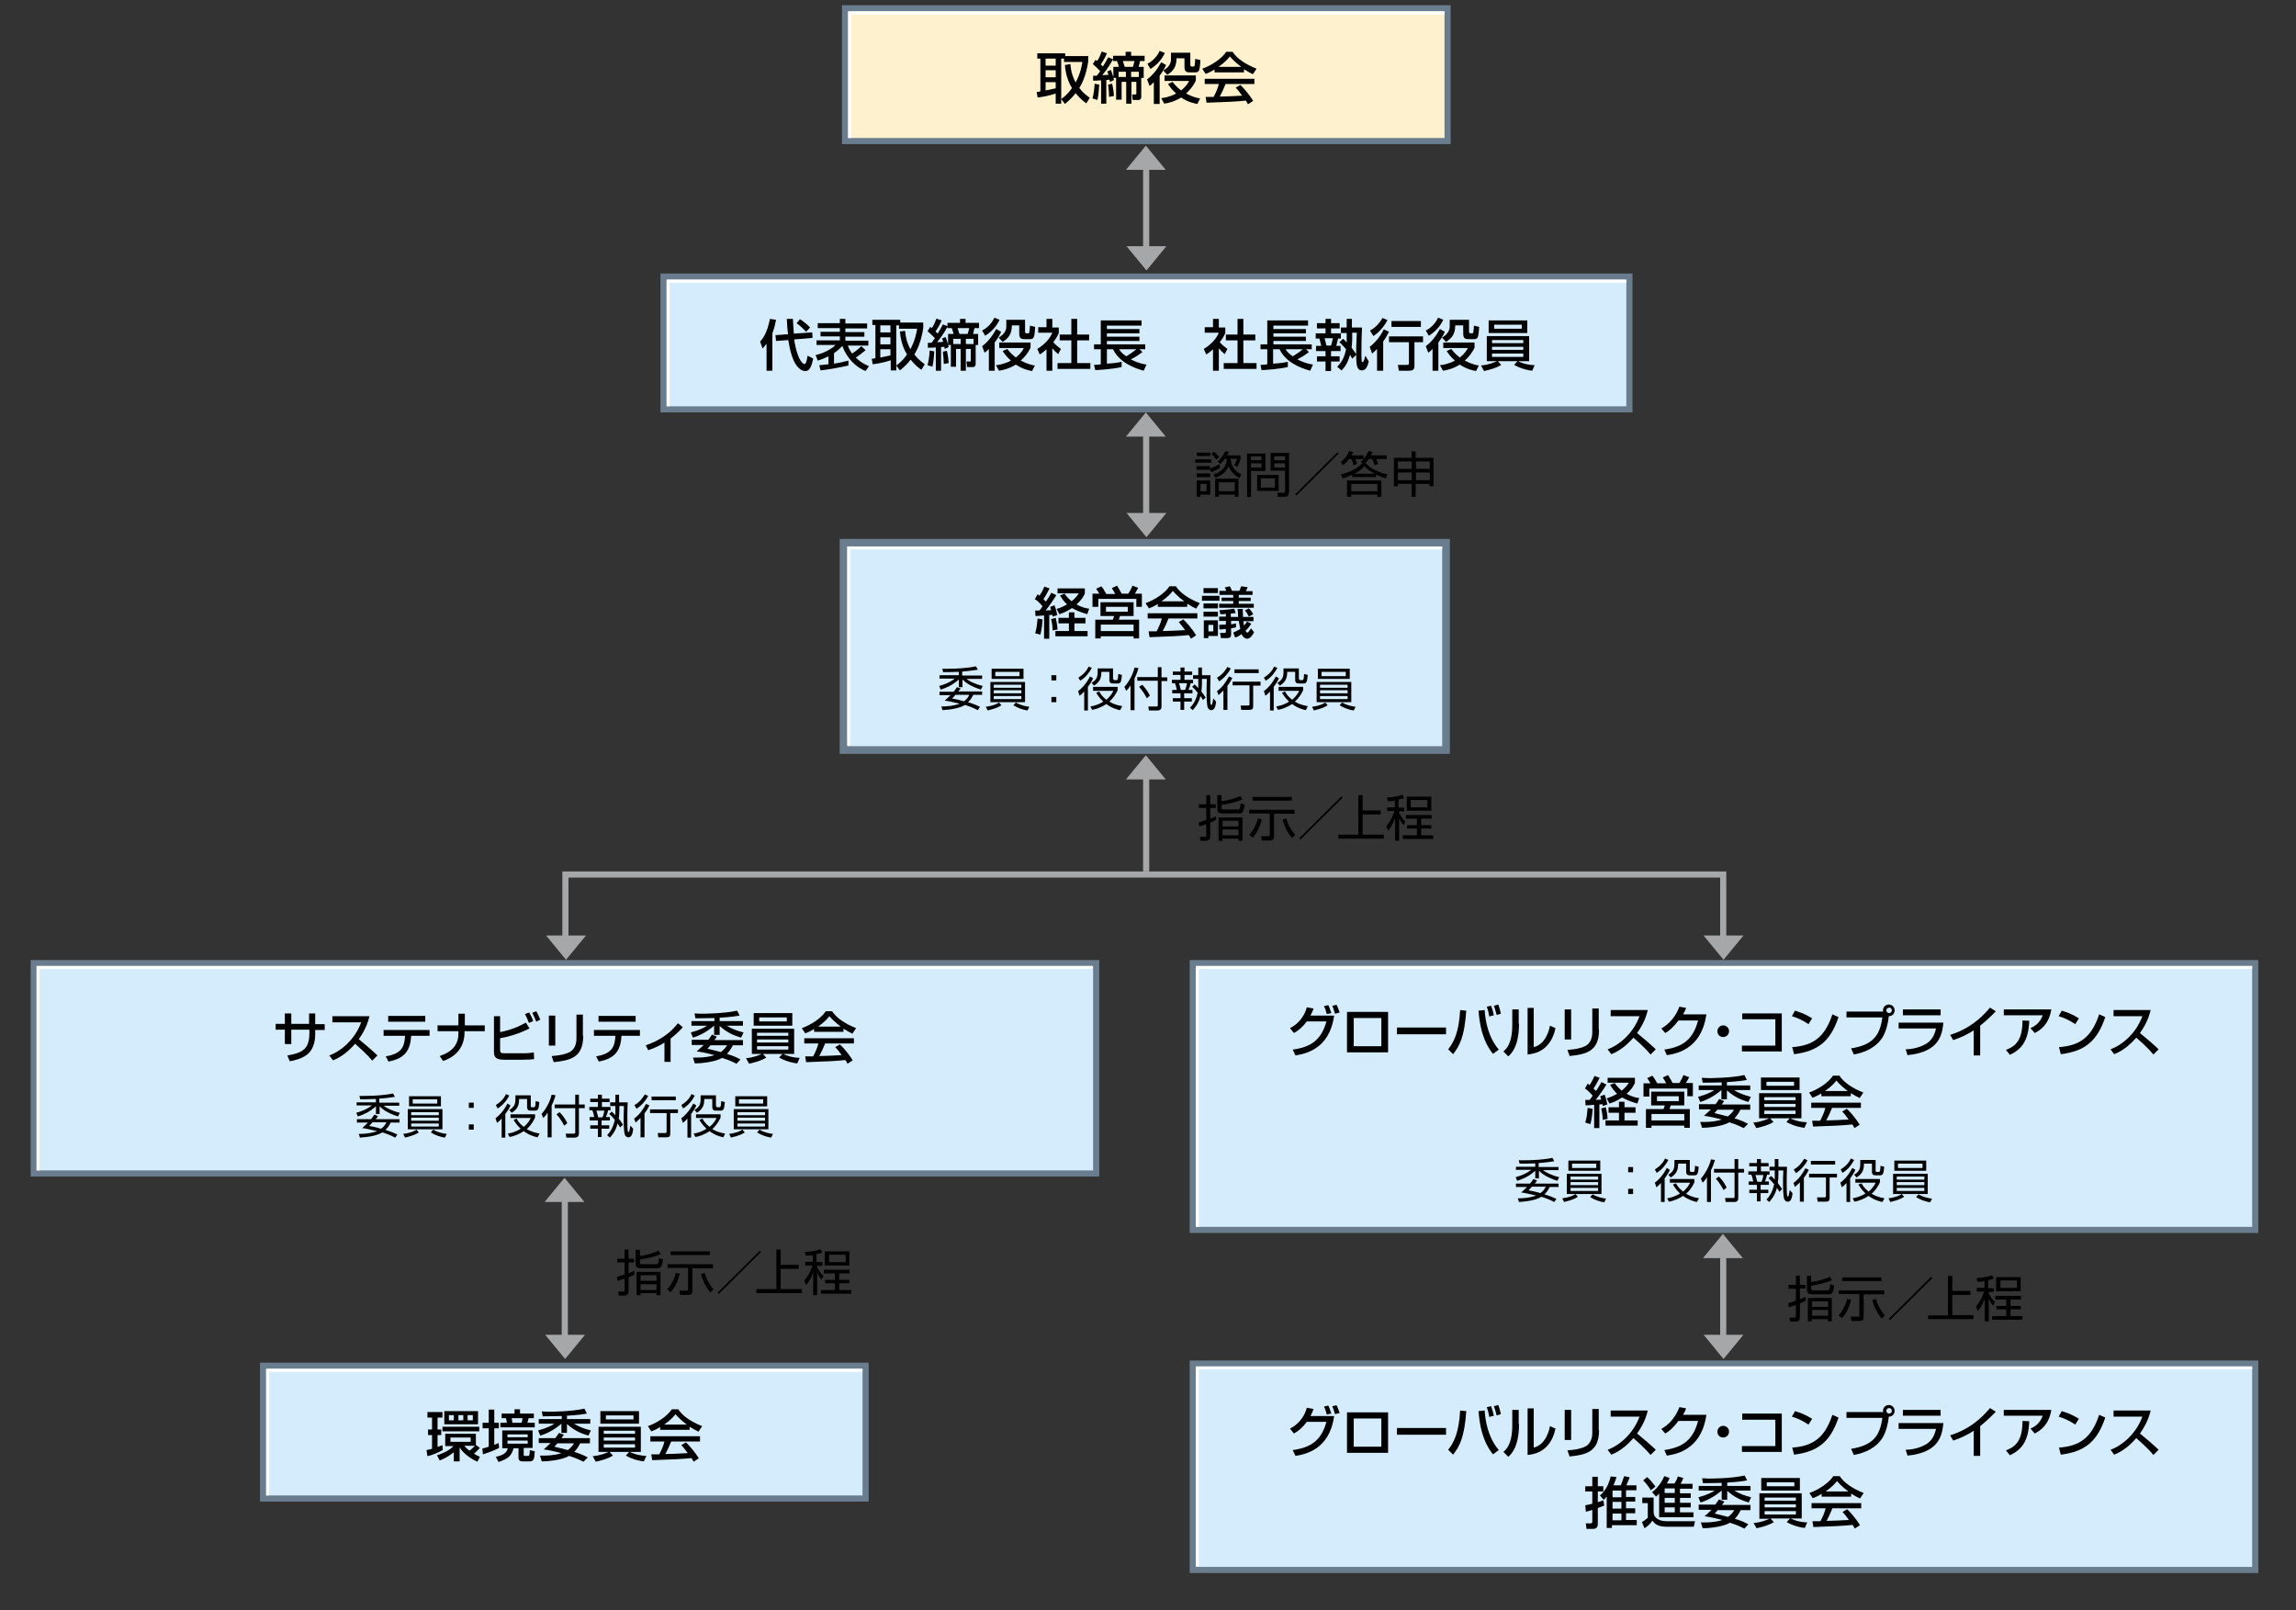 <?xml version="1.0" encoding="utf-8"?>
<!-- Generator: Adobe Illustrator 27.7.0, SVG Export Plug-In . SVG Version: 6.00 Build 0)  -->
<svg version="1.1" id="レイヤー_1" xmlns="http://www.w3.org/2000/svg" xmlns:xlink="http://www.w3.org/1999/xlink" x="0px"
	 y="0px" width="748.8px" height="525.1px" viewBox="0 0 748.8 525.1" style="enable-background:new 0 0 748.8 525.1;"
	 xml:space="preserve">
<rect x="0" y="0" width="748.8" height="525.1" fill="#333333" stroke="none"/>
<style type="text/css">
	.st0{fill:#FDF2CD;stroke:#697D8F;stroke-width:2;stroke-miterlimit:10;}
	.st1{fill:#D4ECFC;stroke:#697D8F;stroke-width:2;stroke-miterlimit:10;}
	.st2{fill:#D4ECFC;stroke:#697D8F;stroke-width:2.498;stroke-miterlimit:10;}
	.st3{fill:none;stroke:#A5A7A8;stroke-width:2;stroke-miterlimit:10;}
	.st4{fill:#A5A7A8;}
	.st5{fill:none;stroke:#FFFFFF;stroke-miterlimit:10;}
	.st6{fill:none;}
</style>
<rect x="275.6" y="2.7" class="st0" width="196.5" height="43.3"/>
<rect x="216.4" y="90.2" class="st1" width="315" height="43.3"/>
<g>
	<path d="M349.1,20.9c0.2,3.1,1.2,5,1.7,6c1.5-2.8,2-5.3,2.2-6.7H347v-1.1h-0.9v14.7h-1.8v-3.3c-1.7,0.6-4.6,1.2-5.9,1.3l-0.3-1.8
		c0.3,0,0.9-0.1,1.2-0.2V19.1h-1v-1.7h9.1v0.9h7.5v1.8c-0.8,5.1-2.2,7.4-2.9,8.6c1.3,1.7,2.6,2.6,3.4,3.2l-1.1,1.8
		c-0.7-0.5-2-1.4-3.5-3.3c-1.5,1.9-2.8,2.9-3.5,3.5l-1.2-1.6c0.7-0.5,2.1-1.5,3.5-3.6c-0.8-1.3-2-3.7-2.3-7.5L349.1,20.9z M341,19.1
		v2.3h3.3v-2.3H341z M341,22.9v2.3h3.3v-2.3H341z M344.3,26.8H341v2.7c2-0.4,2.4-0.5,3.3-0.7V26.8z"/>
	<path d="M358.5,27.6c-0.1,1.2-0.2,3.3-0.6,5l-1.6-0.5c0.4-1.5,0.6-3.1,0.7-4.8L358.5,27.6z M356.5,24.7c0.6,0,0.8,0,1.2,0
		c0.3-0.3,0.7-1,1.1-1.5c-0.2-0.2-1.1-1.2-2.4-2.3l0.9-1.4c0.2,0.2,0.3,0.2,0.5,0.4c0.7-1,1.1-2,1.5-3.1l1.7,0.6
		c-0.8,2-1.9,3.4-2,3.6c0.4,0.4,0.6,0.5,0.7,0.7c1.1-1.8,1.4-2.4,1.7-3l1.6,0.6c-0.5,0.9-1.7,3.1-3.5,5.2c1,0,1.6-0.1,2-0.1
		c-0.1-0.5-0.2-0.7-0.4-1.1l1.2-0.5c0.4,1.1,0.7,2,0.8,2.4v-3.4h1.8c-0.1-0.4-0.4-1.5-0.6-1.9H363v-1.7h4.1v-1.3h1.8v1.3h4.4v1.7
		h-1.5c-0.2,0.9-0.3,1.5-0.5,1.9h1.7v3.6h-0.8v6c0,0.4,0,1.2-0.9,1.2h-1.9l-0.2-1.8h1.1c0.3,0,0.3-0.1,0.3-0.3v-3.8h-1.6v7.1h-1.7
		v-7.1h-1.5v5.8H364v-7.1h-0.9l0.2,0.7l-1.3,0.6c-0.1-0.3-0.1-0.5-0.1-0.7c-0.3,0-0.4,0-1.1,0.1v7.7h-1.7v-7.6
		c-1,0.1-1.8,0.1-2.6,0.1V24.7z M362.7,27.3c0.4,1.5,0.6,3.7,0.6,4l-1.6,0.3c0-1-0.1-2.5-0.3-4L362.7,27.3z M367.2,25.1v-1.7h-2.4
		v1.7H367.2z M366.2,19.9c0.1,0.3,0.5,1.6,0.6,1.9h2.7c0.1-0.3,0.3-1.2,0.5-1.9H366.2z M368.9,25.1h2.5v-1.7h-2.5V25.1z"/>
	<path d="M379.9,17.3c-1.1,2.2-2.4,3.7-4.7,5.2l-1-1.7c0.8-0.4,2.9-1.7,4-4.2L379.9,17.3z M380.3,21.2c-0.2,0.5-0.7,1.6-2.1,3.5v9.2
		h-1.9v-7.1c-0.7,0.7-1,1-1.4,1.2l-0.8-2.1c2-1.5,3.4-3.4,4.6-5.6L380.3,21.2z M382.4,26.7c0.4,0.5,1.2,1.6,2.8,2.8
		c1.6-1.3,2.3-2.4,2.6-3.1h-8v-1.8H390v1.7c-0.4,0.8-1.2,2.4-3.2,4.2c2.3,1.2,3.9,1.5,4.6,1.6l-0.9,1.8c-1-0.2-2.9-0.5-5.3-2.1
		c-2.1,1.3-4.1,1.8-5.5,2l-1-1.8c0.9-0.1,2.6-0.3,4.9-1.5c-1.5-1.3-2.2-2.4-2.7-3.1L382.4,26.7z M388.2,17.3v3.6
		c0,0.6,0,0.8,0.6,0.8c0.6,0,0.8,0,0.8-0.4c0.1-0.5,0.2-1.6,0.2-2.1l1.7,0.4c-0.2,3.1-0.3,4-1.6,4h-1.8c-1,0-1.8-0.1-1.8-1.8V19
		h-2.6c0,3-1.2,4.2-3,5.4l-1.3-1.4c0.5-0.3,2-1.2,2.4-2.8c0.1-0.4,0.1-0.6,0.1-3H388.2z"/>
	<path d="M396.2,22.6c-1.4,0.9-2.2,1.2-3,1.5l-1.1-1.7c2.9-1,6.3-3.2,7.8-5.5h2.1c1.3,2.1,4.2,4.1,7.8,5.5l-1.2,1.8
		c-0.8-0.4-1.8-0.9-2.9-1.6v1h-9.6V22.6z M407,34c-0.2-0.4-0.3-0.6-0.7-1.2c-2.5,0.3-6.5,0.5-12.8,0.7l-0.3-1.9c0.4,0,2,0,2.6,0
		c0.5-0.9,1.4-2.8,1.7-4.2h-4.6v-1.7h16.2v1.7h-9.4c-0.6,1.5-1.3,3-1.9,4.1c3.4-0.1,3.7-0.1,7.3-0.3c-0.9-1.2-1.3-1.8-2.1-2.6
		l1.5-0.9c0.6,0.5,2.6,2.6,4.2,5.2L407,34z M404.8,21.8c-1.9-1.4-3.3-2.9-3.7-3.4c-0.7,0.9-1.7,2-3.7,3.4H404.8z"/>
</g>
<rect x="85.8" y="445.4" class="st1" width="196.5" height="43.3"/>
<g>
	<path d="M139.1,472.9c0.4-0.1,0.7-0.1,1.8-0.4V468h-1.3v-1.8h1.3v-3.9h-1.5v-1.8h4.9v1.8h-1.6v3.9h1.2v1.8h-1.2v3.9
		c0.8-0.3,1.2-0.5,1.6-0.6l0.1,1.6c-1.3,0.7-3.2,1.6-5,2L139.1,472.9z M155.3,471.3l1.2,0.9c-0.7,0.8-1.6,1.6-1.9,1.9
		c0.3,0.2,0.8,0.5,1.9,1l-0.8,1.6c-4-1.8-5.6-4.3-5.8-4.7v4.6H148v-3c-1.1,0.9-2.6,1.9-4.6,2.7l-0.9-1.7c1.2-0.4,3.7-1.2,5.4-3h-2.7
		v-4h10V471.3z M156.3,465.3v1.5h-12v-1.5H156.3z M155.9,460.2v4.3h-11v-4.3H155.9z M146.4,461.5v1.7h1.6v-1.7H146.4z M146.9,468.8
		v1.4h6.6v-1.4H146.9z M149.5,461.5v1.7h1.6v-1.7H149.5z M151.4,471.5c0.3,0.4,0.8,0.9,1.7,1.6c0.6-0.4,1.3-1.1,1.8-1.6H151.4z
		 M152.5,461.5v1.7h1.7v-1.7H152.5z"/>
	<path d="M157.3,472.4c0.5-0.1,1.2-0.3,2.1-0.6v-6h-2V464h2v-4.3h1.8v4.3h1.5v1.8h-1.5v5.4c0.9-0.4,1-0.4,1.4-0.6l0.2,1.6
		c-2.1,1.1-5,2-5.3,2.1L157.3,472.4z M173.7,466.4v5.8h-2.9v1.9c0,0.6,0,0.7,0.4,0.7h0.8c0.4,0,0.5,0,0.6-0.2
		c0.1-0.2,0.1-0.3,0.2-1.7l1.6,0.4c-0.1,2.4-0.3,3.3-1.7,3.3h-2.3c-1.3,0-1.3-0.9-1.3-1.4v-2.9h-1.6c-0.7,2.4-1.5,3.3-4.9,4.5
		l-0.9-1.7c2.4-0.5,3.6-1.3,3.9-2.8h-1.8v-5.8H173.7z M163.6,461h4.2v-1.4h1.8v1.4h4.5v1.5h-1.7c0,0.1-0.2,0.9-0.4,1.5h2.4v1.5
		h-11.2V464h2.1c0-0.3-0.2-1.2-0.3-1.5h-1.4V461z M165.5,467.8v0.9h6.6v-0.9H165.5z M165.5,469.8v1h6.6v-1H165.5z M166.9,462.5
		c0.1,0.9,0.2,1,0.2,1.5h3c0.2-0.5,0.3-1.3,0.3-1.5H166.9z"/>
	<path d="M183.1,461.8c-1.2,0-3,0.1-6.1,0.1l-0.3-1.6c0.7,0,1.3,0.1,2.2,0.1c0.5,0,7.2,0,11.7-1l0.8,1.6c-1.1,0.2-2.8,0.5-6.5,0.7
		v1.1h7.6v1.5h-5.3c1.8,1.1,3.5,1.7,5.5,2.2l-0.8,1.7c-2.6-0.8-4.5-1.6-7-3.8v2.9h-1.8v-3c-2.9,2.5-5.6,3.5-6.9,3.9l-0.7-1.7
		c3-0.8,4.6-1.7,5.3-2.2h-5.1v-1.5h7.5V461.8z M183.9,467.9c-0.2,0.3-0.3,0.4-0.8,1.1h9.3v1.7h-3.2c-0.3,0.6-0.8,1.6-1.9,2.8
		c2.6,0.8,3.6,1.4,4.4,1.8l-1.4,1.4c-0.8-0.4-2.2-1.1-4.7-1.9c-2.8,1.6-7.9,1.8-8.9,1.8l-0.6-1.9c0.5,0,0.8,0,1.3,0
		c2.9,0,4.9-0.5,5.7-0.8c-2.9-0.8-4.9-1.1-5.8-1.2c0.4-0.4,1.2-1,2.3-2.1h-3.9V469h5.4c0.6-0.8,0.9-1.2,1.2-1.7L183.9,467.9z
		 M181.8,470.7c-0.5,0.6-0.7,0.8-1,1.1c1.1,0.3,2.6,0.6,4.4,1.1c1.2-0.9,1.7-1.7,2-2.2H181.8z"/>
	<path d="M193.3,474.9c2.4-0.2,4.3-1,5.2-1.4h-3.3v-8.2h13.8v8.2h-3.6c0.7,0.4,2.7,1.2,5.4,1.3l-0.8,1.8c-1-0.1-3.4-0.5-5.9-1.9
		l1.1-1.2h-6.4l1.1,1.2c-1.6,1-3.4,1.5-5.6,2L193.3,474.9z M208.4,464.3h-12.6v-4.1h12.6V464.3z M196.9,467.6h10.2v-1h-10.2V467.6z
		 M196.9,469.8h10.2v-1h-10.2V469.8z M196.9,472.1h10.2V471h-10.2V472.1z M206.6,461.6h-9v1.3h9V461.6z"/>
	<path d="M215.4,465.3c-1.4,0.9-2.2,1.2-3,1.5l-1.1-1.7c2.9-1,6.3-3.2,7.8-5.5h2.1c1.3,2.1,4.2,4.1,7.8,5.5l-1.2,1.8
		c-0.8-0.4-1.8-0.9-2.9-1.6v1h-9.6V465.3z M226.2,476.7c-0.2-0.4-0.3-0.6-0.7-1.2c-2.5,0.3-6.5,0.5-12.8,0.7l-0.3-1.9
		c0.4,0,2,0,2.6,0c0.5-0.9,1.4-2.8,1.7-4.2h-4.6v-1.7h16.2v1.7h-9.4c-0.6,1.5-1.3,3-1.9,4.1c3.4-0.1,3.7-0.1,7.3-0.3
		c-0.9-1.2-1.3-1.8-2.1-2.6l1.5-0.9c0.6,0.5,2.6,2.6,4.2,5.2L226.2,476.7z M224,464.6c-1.9-1.4-3.3-2.9-3.7-3.4
		c-0.7,0.9-1.7,2-3.7,3.4H224z"/>
</g>
<rect x="275.1" y="177" class="st2" width="196.5" height="67.6"/>
<g>
	<path d="M337.6,199.1c0.5,0,0.5,0,1.4,0c0.4-0.4,0.8-1,1-1.4c-1.3-1.5-2-2-2.5-2.3l0.9-1.6c0.3,0.2,0.4,0.3,0.6,0.5
		c0.2-0.3,1-1.5,1.6-3l1.7,0.6c-0.5,0.9-1.1,2.2-2,3.5c0.5,0.5,0.7,0.7,0.8,0.8c0.7-1.1,1.1-1.6,1.8-2.9l1.6,0.8
		c-0.9,1.5-2.8,4.2-3.5,5l1.8-0.1c-0.2-0.6-0.2-0.7-0.3-1.1l1.4-0.5c0.4,0.9,0.7,2.1,0.9,3.2l-1.5,0.5c0-0.3-0.1-0.4-0.1-0.6
		c-0.2,0-0.8,0.1-1,0.1v7.7h-1.7v-7.6c-0.9,0.1-2.3,0.2-2.8,0.2L337.6,199.1z M340,202c0,0.6-0.2,3.1-0.7,5l-1.7-0.5
		c0.5-1.6,0.6-2.8,0.8-4.8L340,202z M344.3,201.5c0.3,1.2,0.5,2.3,0.6,3.8l-1.6,0.3c0-1-0.2-2.6-0.5-3.7L344.3,201.5z M354,201.5
		v1.8h-3.6v2.5h4.3v1.7h-10.5v-1.7h4.4v-2.5h-3.4v-1.8h3.4v-1.8h1.8v1.8H354z M347.2,193.6c0.4,0.6,1,1.4,2.3,2.5
		c1.4-1.2,1.9-1.9,2.3-2.6h-6.9v-1.6h8.9v1.6c-0.2,0.6-0.8,1.9-2.7,3.6c1.9,1.1,3.3,1.3,4.1,1.4l-0.6,1.8c-2.5-0.7-3.9-1.4-5-2
		c-1.7,1.2-3.2,1.7-4.1,2l-0.9-1.7c0.6-0.2,1.7-0.5,3.4-1.5c-1-0.9-1.6-1.8-2.3-2.9L347.2,193.6z"/>
	<path d="M358.6,193.7c-0.2-0.3-0.6-0.9-1.1-1.7l1.7-0.8c0.4,0.5,0.9,1.2,1.6,2.5h2.9c-0.1-0.3-0.6-1.1-1.1-1.9l1.7-0.8
		c0.7,1.1,1,1.7,1.5,2.6h2.2c0.6-1,1-1.7,1.3-2.6l1.9,0.7c-0.4,0.8-0.9,1.6-1.1,1.9h2.3v4.3h-1.8v-2.6h-12.4v2.6h-1.9v-4.3H358.6z
		 M369.7,196.4v4.5h-4.4c-0.1,0.2-0.4,1-0.4,1.2h6.6v6.1h-1.8v-0.7H359v0.7h-1.8v-6.1h5.7c0.2-0.4,0.4-0.8,0.4-1.2h-4.4v-4.5H369.7z
		 M359,203.7v2.1h10.7v-2.1H359z M360.7,197.9v1.6h7.1v-1.6H360.7z"/>
	<path d="M377.7,196.9c-1.4,0.9-2.2,1.2-3,1.5l-1.1-1.7c2.9-1,6.3-3.2,7.8-5.5h2.1c1.3,2.1,4.2,4.1,7.8,5.5l-1.2,1.8
		c-0.8-0.4-1.8-0.9-2.9-1.6v1h-9.6V196.9z M388.4,208.3c-0.2-0.4-0.3-0.6-0.7-1.2c-2.5,0.3-6.5,0.5-12.8,0.7l-0.3-1.9
		c0.4,0,2,0,2.6,0c0.5-0.9,1.4-2.8,1.7-4.2h-4.6v-1.7h16.2v1.7h-9.4c-0.6,1.5-1.3,3-1.9,4.1c3.4-0.1,3.7-0.1,7.3-0.3
		c-0.9-1.2-1.3-1.8-2.1-2.6l1.5-0.9c0.6,0.5,2.6,2.6,4.2,5.2L388.4,208.3z M386.2,196.1c-1.9-1.4-3.3-2.9-3.7-3.4
		c-0.7,0.9-1.7,2-3.7,3.4H386.2z"/>
	<path d="M392,194.3h5.7v1.6H392V194.3z M392.5,191.8h4.7v1.6h-4.7V191.8z M392.5,196.8h4.7v1.6h-4.7V196.8z M392.5,199.5h4.7v1.6
		h-4.7V199.5z M392.5,202.3h4.7v5.1h-3.1v0.7h-1.5V202.3z M394.1,203.8v2.1h1.6v-2.1H394.1z M397.8,192.7h2.1
		c-0.1-0.5-0.2-0.7-0.5-1.1l1.7-0.4c0.3,0.6,0.7,1.4,0.7,1.5h2.4c0.3-0.7,0.3-0.8,0.6-1.5l2.1,0.3c-0.1,0.4-0.2,0.5-0.6,1.3h2.2v1.2
		H404v0.9h3.9v1.1H404v0.9h4.9v1.3h-11.3v-1.3h4.6v-0.9h-3.8v-1.1h3.8v-0.9h-4.5V192.7z M402.2,206.3c0.6-0.3,1.4-0.6,2.3-1.2
		c-0.1-0.5-0.3-1.3-0.5-2.6h-2.5v1.1c0.5-0.1,0.8-0.1,1.6-0.3v1.3c-0.5,0.1-0.9,0.2-1.6,0.3v2.1c0,0.5-0.2,1.1-1.2,1.1h-2.1
		l-0.3-1.7h1.5c0.3,0,0.4-0.1,0.4-0.4v-0.9c-1.1,0.1-1.5,0.2-2.1,0.2l-0.1-1.5c0.9-0.1,1.4-0.1,2.2-0.1v-1.2h-2.2v-1.4h2.2v-0.9
		c-0.6,0.1-1,0.1-1.8,0.1l-0.3-1.3c1.3-0.1,3.2-0.2,4.8-0.5l0.5,1.4c-0.5,0.1-1,0.2-1.6,0.2v1.1h2.4c-0.1-2-0.1-2.2-0.2-2.6h1.7
		c0,1.3,0.1,1.9,0.1,2.6h3.4v1.4h-3.3c0,0.2,0.1,0.6,0.2,1.4c0.5-0.5,0.7-0.9,1-1.3l1.4,0.7c-0.4,0.6-1,1.5-1.9,2.3
		c0.1,0.2,0.3,0.6,0.6,0.6c0.3,0,0.7-0.6,1.2-1.4l1,1.3c-0.5,0.9-1.2,2.1-2.3,2.1c-0.7,0-1.4-0.6-1.8-1.5c-0.8,0.6-1.5,1-2.1,1.1
		L402.2,206.3z M407.3,198.4c0.6,0.6,1,1.1,1.4,1.9l-1.4,0.8c-0.6-1.1-0.7-1.4-1.3-2L407.3,198.4z"/>
</g>
<g>
	<path d="M249.9,112.2c-0.5,0.7-0.9,1.1-1.2,1.5l-0.8-2.3c0.8-0.9,2.3-2.7,3.2-7.4l2,0.3c-0.2,1-0.5,2.6-1.2,4.4v12.2h-1.9V112.2z
		 M257,109c-0.2-1.5-0.3-3-0.4-5h2c0.1,1.3,0.1,2.6,0.3,4.8l6-0.4l0.1,1.8l-6,0.5c1.2,7.6,3.2,8,3.3,8c0.3,0,0.4-0.1,0.5-0.3
		c0.1-0.2,0.3-0.7,0.6-2.4l1.8,0.9c-0.6,3.2-1.4,4.1-2.5,4.1c-0.4,0-1.1,0-2.1-0.9c-2-1.8-2.9-5.4-3.5-9.2l-4,0.3l-0.2-1.9L257,109z
		 M260.9,104.1c0.5,0.3,2,1.3,3.3,2.7l-1.3,1.4c-0.8-0.9-2.1-2.1-3.1-2.8L260.9,104.1z"/>
	<path d="M282.3,121c-3.2-1.2-6.2-4.3-7.6-8.2c-0.3,0.4-1.2,1.3-2.7,2.4v3.4c1.4-0.2,2.8-0.5,4.7-1v1.6c-2.1,0.5-7,1.4-9.1,1.6
		l-0.4-1.7c0.9-0.1,1.9-0.2,3-0.3v-2.6c-0.7,0.3-1.6,0.8-3.5,1.4l-0.7-1.8c3.9-0.9,6-2.8,6.5-3.3h-6.2V111h7.6v-1.3h-6.3v-1.5h6.3
		V107h-7.2v-1.6h7.2V104h1.8v1.5h7.1v1.6h-7.1v1.2h6.2v1.5h-6.2v1.3h7.5v1.6h-6.7c0.2,0.5,0.5,1.4,1.4,2.6c0.3-0.2,1.6-1,3-2.4
		l1.4,1.3c-1.2,1-2.5,2-3.2,2.4c1.9,1.9,3.6,2.5,4.3,2.8L282.3,121z"/>
	<path d="M295.2,107.9c0.2,3.1,1.2,5,1.7,6c1.5-2.8,2-5.3,2.2-6.7h-5.9v-1.1h-0.9v14.7h-1.8v-3.3c-1.7,0.6-4.6,1.2-5.9,1.3l-0.3-1.8
		c0.3,0,0.9-0.1,1.2-0.2v-10.8h-1v-1.7h9.1v0.9h7.5v1.8c-0.8,5.1-2.2,7.4-2.9,8.6c1.3,1.7,2.6,2.6,3.4,3.2l-1.1,1.8
		c-0.7-0.5-2-1.4-3.5-3.3c-1.5,1.9-2.8,2.9-3.5,3.5l-1.2-1.6c0.7-0.5,2.1-1.5,3.5-3.6c-0.8-1.3-2-3.7-2.3-7.5L295.2,107.9z
		 M287.1,106.1v2.3h3.3v-2.3H287.1z M287.1,110v2.3h3.3V110H287.1z M290.4,113.9h-3.3v2.7c2-0.4,2.4-0.5,3.3-0.7V113.9z"/>
	<path d="M304.7,114.6c-0.1,1.2-0.2,3.3-0.6,5l-1.6-0.5c0.4-1.5,0.6-3.1,0.7-4.8L304.7,114.6z M302.6,111.8c0.6,0,0.8,0,1.2,0
		c0.3-0.3,0.7-1,1.1-1.5c-0.2-0.2-1.1-1.2-2.4-2.3l0.9-1.4c0.2,0.2,0.3,0.2,0.5,0.4c0.7-1,1.1-2,1.5-3.1l1.7,0.6
		c-0.8,2-1.9,3.4-2,3.6c0.4,0.4,0.6,0.5,0.7,0.7c1.1-1.8,1.4-2.4,1.7-3l1.6,0.6c-0.5,0.9-1.7,3.1-3.5,5.2c1,0,1.6-0.1,2-0.1
		c-0.1-0.5-0.2-0.7-0.4-1.1l1.2-0.5c0.4,1.1,0.7,2,0.8,2.4v-3.4h1.8c-0.1-0.4-0.4-1.5-0.6-1.9h-1.4v-1.7h4.1V104h1.8v1.3h4.4v1.7
		h-1.5c-0.2,0.9-0.3,1.5-0.5,1.9h1.7v3.6h-0.8v6c0,0.4,0,1.2-0.9,1.2h-1.9l-0.2-1.8h1.1c0.3,0,0.3-0.1,0.3-0.3v-3.8H315v7.1h-1.7
		v-7.1h-1.5v5.8h-1.7v-7.1h-0.9l0.2,0.7l-1.3,0.6c-0.1-0.3-0.1-0.4-0.1-0.7c-0.3,0-0.4,0-1.1,0.1v7.7h-1.7v-7.6
		c-1,0.1-1.8,0.1-2.6,0.1V111.8z M308.8,114.4c0.4,1.5,0.6,3.7,0.6,4l-1.6,0.3c0-1-0.1-2.5-0.3-4L308.8,114.4z M313.3,112.2v-1.7
		h-2.4v1.7H313.3z M312.3,107c0.1,0.3,0.5,1.6,0.6,1.9h2.7c0.1-0.3,0.3-1.2,0.5-1.9H312.3z M315,112.2h2.5v-1.7H315V112.2z"/>
	<path d="M326,104.3c-1.1,2.2-2.4,3.7-4.7,5.2l-1-1.7c0.8-0.4,2.9-1.7,4-4.2L326,104.3z M326.5,108.2c-0.2,0.5-0.7,1.6-2.1,3.5v9.2
		h-1.9v-7.1c-0.7,0.7-1,1-1.4,1.2l-0.8-2.1c2-1.5,3.4-3.4,4.6-5.6L326.5,108.2z M328.5,113.8c0.4,0.5,1.2,1.6,2.8,2.8
		c1.6-1.3,2.3-2.4,2.6-3.1h-8v-1.8h10.2v1.7c-0.4,0.8-1.2,2.4-3.2,4.2c2.3,1.2,3.9,1.5,4.6,1.6l-0.9,1.8c-1-0.2-2.9-0.5-5.3-2.1
		c-2.1,1.3-4.1,1.8-5.5,2l-1-1.8c0.9-0.1,2.6-0.3,4.9-1.5c-1.5-1.3-2.2-2.4-2.7-3.1L328.5,113.8z M334.3,104.3v3.6
		c0,0.6,0,0.8,0.6,0.8c0.6,0,0.8,0,0.8-0.4c0.1-0.5,0.2-1.6,0.2-2.1l1.7,0.4c-0.2,3.1-0.3,4-1.6,4h-1.8c-1,0-1.8-0.1-1.8-1.8v-2.7
		H330c0,3-1.2,4.2-3,5.4l-1.3-1.4c0.5-0.3,2-1.2,2.4-2.8c0.1-0.4,0.1-0.6,0.1-3H334.3z"/>
	<path d="M343.2,120.9h-1.9v-7c-1.1,1-1.6,1.3-2.2,1.7l-0.8-1.8c2.3-1.4,4.1-3.3,4.9-5.3h-4.6v-1.8h2.7V104h1.9v2.8h2.1v1.8
		c-0.3,0.7-0.7,1.6-1.8,3c0.9,1,1.4,1.4,2.5,2.2l-0.9,1.7c-0.8-0.7-1.3-1.2-1.9-1.9V120.9z M349.4,104h1.9v5.1h3.9v1.9h-3.9v7.4h4.3
		v1.9h-10.7v-1.9h4.5V111h-3.8v-1.9h3.8V104z"/>
	<path d="M356.8,119c0.1,0,1.9-0.1,2.2-0.2v-4.9h-2.2v-1.6h2.2v-7.8h13.3v1.7H361v1.1h10.6v1.4H361v1.1h10.6v1.4H361v1.1h12.5v1.6
		h-1.9l1,0.9c-1.2,0.9-2.4,1.7-3.8,2.4c0.8,0.4,2.5,1.3,5.1,1.7l-0.9,2c-2.9-0.8-7.9-2.6-10-7H361v4.7c1.7-0.1,2.8-0.2,4.8-0.6v1.7
		c-2.5,0.6-7.5,1-8.6,1L356.8,119z M365,113.9c0.3,0.5,0.7,1.2,2.3,2.3c0.9-0.5,2.5-1.6,3.3-2.3H365z"/>
	<path d="M397.5,120.9h-1.9v-7c-1.1,1-1.6,1.3-2.2,1.7l-0.8-1.8c2.3-1.4,4.1-3.3,4.9-5.3h-4.6v-1.8h2.7V104h1.9v2.8h2.1v1.8
		c-0.3,0.7-0.7,1.6-1.8,3c0.9,1,1.4,1.4,2.5,2.2l-0.9,1.7c-0.8-0.7-1.3-1.2-1.9-1.9V120.9z M403.6,104h1.9v5.1h3.9v1.9h-3.9v7.4h4.3
		v1.9h-10.7v-1.9h4.5V111h-3.8v-1.9h3.8V104z"/>
	<path d="M411.1,119c0.1,0,1.9-0.1,2.2-0.2v-4.9h-2.2v-1.6h2.2v-7.8h13.3v1.7h-11.3v1.1h10.6v1.4h-10.6v1.1h10.6v1.4h-10.6v1.1h12.5
		v1.6h-1.9l1,0.9c-1.2,0.9-2.4,1.7-3.8,2.4c0.8,0.4,2.5,1.3,5.1,1.7l-0.9,2c-2.9-0.8-7.9-2.6-10-7h-2.1v4.7c1.7-0.1,2.8-0.2,4.8-0.6
		v1.7c-2.5,0.6-7.5,1-8.6,1L411.1,119z M419.3,113.9c0.3,0.5,0.7,1.2,2.3,2.3c0.9-0.5,2.5-1.6,3.3-2.3H419.3z"/>
	<path d="M432.3,104h1.8v1.4h2.8v1.7h-2.8v1.6h3.2v1.7h-0.9c-0.1,0.4-0.5,1.9-0.6,2.4h1.4v1.7h-3.1v1.7h2.8v1.7h-2.8v3.1h-1.8v-3.1
		h-2.8v-1.7h2.8v-1.7h-3.1v-1.7h1.7c-0.1-0.6-0.6-2.3-0.6-2.4h-1.2v-1.7h3.2v-1.6h-2.8v-1.7h2.8V104z M432,110.3
		c0.1,0.5,0.4,1.6,0.6,2.4h1.5c0.2-0.8,0.4-1.4,0.6-2.4H432z M438,110.5c0.4,0.3,0.8,0.7,1.2,1.2c0-0.3,0-0.6,0-1.3v-1.8h-1.9v-1.8
		h1.9V104h1.7v2.8h3.3c-0.1,1.6-0.2,4.9-0.2,8c0,1,0,1.9,0.1,2.9c0,0.1,0,0.4,0.3,0.4c0.1,0,0.3-0.2,0.3-0.3
		c0.2-0.4,0.3-0.7,0.6-1.8l1.1,1.9c-0.4,1.6-1,2.9-2.2,2.9c-1.6,0-1.9-1.5-1.9-5.1l-1.3,1.3c-0.2-0.4-0.4-0.7-0.7-1.3
		c-0.9,3.2-2.2,4.6-2.8,5.1l-1.4-1.2c1.8-1.8,2.4-3.4,2.9-5.7c-1.2-1.4-1.7-1.9-2.2-2.3L438,110.5z M441,108.6v1.7
		c0,0.2,0,1.5-0.2,3.1c0.8,1,1.4,2,1.5,2.1c0-2,0-3.1,0.2-7H441z"/>
	<path d="M452.5,104.4c-0.7,1.4-2.3,3.7-4.6,5.2l-1.1-1.8c1.1-0.6,2.6-1.6,4.1-4.1L452.5,104.4z M453,108.2
		c-0.4,0.7-0.9,1.8-1.9,3.2v9.5h-2v-7.1c-0.7,0.7-1.1,1.1-1.6,1.5l-0.8-2.2c2.6-1.9,4.2-4.8,4.6-5.7L453,108.2z M464.1,109.7v1.9
		h-2.8v7.7c0,1.4-0.7,1.6-1.9,1.6h-3.2l-0.3-1.9h3c0.4,0,0.6-0.1,0.6-0.5v-6.9H453v-1.9H464.1z M463.4,104.7v1.9h-9.6v-1.9H463.4z"
		/>
	<path d="M470.7,104.3c-1.1,2.2-2.4,3.7-4.7,5.2l-1-1.7c0.8-0.4,2.9-1.7,4-4.2L470.7,104.3z M471.2,108.2c-0.2,0.5-0.7,1.6-2.1,3.5
		v9.2h-1.9v-7.1c-0.7,0.7-1,1-1.4,1.2l-0.8-2.1c2-1.5,3.4-3.4,4.6-5.6L471.2,108.2z M473.3,113.8c0.4,0.5,1.2,1.6,2.8,2.8
		c1.6-1.3,2.3-2.4,2.6-3.1h-8v-1.8h10.2v1.7c-0.4,0.8-1.2,2.4-3.2,4.2c2.3,1.2,3.9,1.5,4.6,1.6l-0.9,1.8c-1-0.2-2.9-0.5-5.3-2.1
		c-2.1,1.3-4.1,1.8-5.5,2l-1-1.8c0.9-0.1,2.6-0.3,4.9-1.5c-1.5-1.3-2.2-2.4-2.7-3.1L473.3,113.8z M479.1,104.3v3.6
		c0,0.6,0,0.8,0.6,0.8c0.6,0,0.8,0,0.8-0.4c0.1-0.5,0.2-1.6,0.2-2.1l1.7,0.4c-0.2,3.1-0.3,4-1.6,4H479c-1,0-1.8-0.1-1.8-1.8v-2.7
		h-2.6c0,3-1.2,4.2-3,5.4l-1.3-1.4c0.5-0.3,2-1.2,2.4-2.8c0.1-0.4,0.1-0.6,0.1-3H479.1z"/>
	<path d="M483,119.2c2.4-0.2,4.3-1,5.2-1.4h-3.3v-8.2h13.8v8.2h-3.6c0.7,0.4,2.7,1.2,5.4,1.3l-0.8,1.8c-1-0.1-3.4-0.5-5.9-1.9
		l1.1-1.2h-6.4l1.1,1.2c-1.6,1-3.4,1.5-5.6,2L483,119.2z M498.1,108.6h-12.6v-4.1h12.6V108.6z M486.6,111.9h10.2v-1h-10.2V111.9z
		 M486.6,114.1h10.2v-1h-10.2V114.1z M486.6,116.4h10.2v-1.1h-10.2V116.4z M496.3,105.9h-9v1.3h9V105.9z"/>
</g>
<rect x="389" y="314.1" class="st1" width="346.5" height="87"/>
<g>
	<path d="M420.7,335.3c4.1-2.1,5.2-5.7,5.5-6.8l2.2,0.4c-0.2,0.6-0.5,1.3-1,2.3h7.7c-1.5,11.1-9.6,12.5-12.6,13l-0.9-1.9
		c5.9-0.8,9.3-3.1,11-9.2h-6.4c-1.5,2-2.8,3-4.2,3.8L420.7,335.3z M432.7,330.7c-0.4-1.5-0.5-1.8-0.9-2.6l1.4-0.3
		c0.2,0.4,0.5,1,1,2.6L432.7,330.7z M435.4,330.6c-0.4-1.4-0.7-2.1-0.9-2.6l1.4-0.3c0.3,0.6,0.6,1.3,1,2.5L435.4,330.6z"/>
	<path d="M452.7,330v13.2h-13.4V330H452.7z M450.5,332h-9v9.2h9V332z"/>
	<path d="M471.6,335.1v2.2h-16v-2.2H471.6z"/>
	<path d="M472.3,342.2c1.8-2.3,3.5-5.4,3.9-12.8l2,0.2c-0.6,8.6-2.2,11.5-4.3,14.2L472.3,342.2z M484.2,329.4
		c0.2,3.6,1.2,8.9,4.6,12.9l-1.9,1.4c-1.7-2.2-4.1-5.9-4.7-14.1L484.2,329.4z M485.7,331.5c-0.3-1.8-0.6-2.6-0.8-3.2l1.4-0.3
		c0.4,1,0.6,1.8,0.9,3.1L485.7,331.5z M488.1,331c-0.4-1.5-0.5-2-0.9-3l1.4-0.4c0.3,0.6,0.6,1.7,0.9,3L488.1,331z"/>
	<path d="M495.4,333.8c0,7.6-2.6,9.9-3.5,10.7l-1.6-1.6c0.8-0.7,2.9-2.3,2.9-8.7v-5h2.1V333.8z M500.2,341.5c4.1-1,5.1-6,5.3-7
		l1.8,0.8c-1.7,7.9-7.4,8.4-9.1,8.6v-15.2h2V341.5z"/>
	<path d="M512.4,339h-2.1v-9.8h2.1V339z M521.5,335.8c0,7.2-4.3,8-9.6,8.6l-0.7-2c2.6-0.2,4.3-0.5,5.9-1.3c2.1-1.1,2.2-3.7,2.2-4.4
		v-7.8h2.1V335.8z"/>
	<path d="M524.3,342.2c3.9-1.4,8.4-5.3,10.4-10.8h-9.4v-2h12.1c-0.3,1.1-0.9,3.9-3.5,7.5c2.1,1.7,4.2,3.5,6.1,5.3l-1.7,1.7
		c-2-2.4-4.8-4.8-5.6-5.5c-2.1,2.4-4.4,4.3-7.2,5.4L524.3,342.2z"/>
	<path d="M556.5,330.9c-0.5,3-2,11.8-12.9,13.2l-0.8-1.8c5.9-0.9,9.3-3.1,11-9.5h-6.4c-1.6,2.1-3,3.4-4.3,4.1l-1.3-1.5
		c1.1-0.6,4.2-2.5,5.9-7.1l2.2,0.4c-0.2,0.6-0.4,1.1-1,2.1H556.5z"/>
	<path d="M563.9,336.3c0,1-0.8,1.9-1.9,1.9s-1.9-0.8-1.9-1.9c0-1,0.8-1.9,1.9-1.9S563.9,335.3,563.9,336.3z"/>
	<path d="M581.1,330.4v12.5h-13v-1.9H579v-8.6h-10.8v-1.9H581.1z"/>
	<path d="M589.8,334c-1.4-1-3.6-2.1-5.4-2.6l1-1.8c1.6,0.5,3.2,1,5.6,2.5L589.8,334z M584.5,341.5c6.7-0.5,10.6-3.1,13.1-10.7l2,0.9
		c-2.6,7.7-6.5,11.1-14.5,12.1L584.5,341.5z"/>
	<path d="M603.7,341.9c7-1.1,9.4-4.1,10.2-10.1h-11.7v-1.9h12c0-0.1-0.1-0.2-0.1-0.4c0-1,0.8-1.9,1.9-1.9c1,0,1.9,0.8,1.9,1.9
		c0,1-0.7,1.9-1.9,1.9c-0.2,2.2-0.9,5-2,6.8c-2,3.3-5.6,5-9.4,5.7L603.7,341.9z M615.2,329.5c0,0.5,0.4,0.9,0.9,0.9
		c0.5,0,0.9-0.4,0.9-0.9c0-0.5-0.4-0.9-0.9-0.9C615.6,328.7,615.2,329,615.2,329.5z"/>
	<path d="M633.8,333.5c-0.4,3.7-1.1,9.6-11.7,10.6l-0.6-1.9c1,0,4-0.2,6.7-1.8c2.4-1.5,2.9-3.8,3.2-5h-12.2v-1.9H633.8z
		 M632.9,329.2v1.9h-12.3v-1.9H632.9z"/>
	<path d="M645.8,344.2h-2.1V336c-2.1,1.4-4.3,2.4-6.7,3.2l-1-1.7c2.4-0.8,7.8-2.6,13-8.9l1.9,1.2c-0.7,0.7-2.6,2.7-5.1,4.7V344.2z"
		/>
	<path d="M669,329.2c-0.8,4.9-3.5,6.7-5.4,7.7l-1.4-1.6c1.2-0.5,3-1.5,4-4.2h-12.7v-1.9H669z M654.2,342.4c3.2-1.2,5.4-3.2,5.4-9.6
		l2.2,0.1c-0.2,6.5-2.5,9.3-6.3,11.1L654.2,342.4z"/>
	<path d="M676.8,334c-1.4-1-3.6-2.1-5.4-2.6l1-1.8c1.6,0.5,3.2,1,5.6,2.5L676.8,334z M671.5,341.5c6.7-0.5,10.6-3.1,13.1-10.7l2,0.9
		c-2.6,7.7-6.5,11.1-14.5,12.1L671.5,341.5z"/>
	<path d="M688.3,342.2c3.9-1.4,8.4-5.3,10.4-10.8h-9.4v-2h12.1c-0.3,1.1-0.9,3.9-3.5,7.5c2.1,1.7,4.2,3.5,6.1,5.3l-1.7,1.7
		c-2-2.4-4.8-4.8-5.6-5.5c-2.1,2.4-4.4,4.3-7.2,5.4L688.3,342.2z"/>
	<path d="M517,358.7c0.5,0,0.5,0,1.4,0c0.4-0.4,0.8-1,1-1.4c-1.3-1.5-2-2-2.5-2.3l0.9-1.6c0.3,0.2,0.4,0.3,0.6,0.5
		c0.2-0.3,1-1.5,1.6-3l1.7,0.6c-0.5,0.9-1.1,2.2-2,3.5c0.5,0.5,0.7,0.7,0.8,0.8c0.7-1.1,1.1-1.6,1.8-2.9l1.6,0.8
		c-0.9,1.5-2.8,4.2-3.5,5l1.8-0.1c-0.2-0.6-0.2-0.7-0.3-1.1l1.4-0.5c0.4,0.9,0.7,2.1,0.9,3.2l-1.5,0.5c0-0.3-0.1-0.4-0.1-0.6
		c-0.2,0-0.8,0.1-1,0.1v7.7h-1.7v-7.6c-0.9,0.1-2.3,0.2-2.8,0.2L517,358.7z M519.4,361.6c0,0.6-0.2,3.1-0.7,5l-1.7-0.5
		c0.5-1.6,0.6-2.8,0.8-4.8L519.4,361.6z M523.7,361.1c0.3,1.2,0.5,2.2,0.6,3.8l-1.6,0.3c0-1-0.2-2.6-0.5-3.7L523.7,361.1z
		 M533.4,361.1v1.8h-3.6v2.5h4.3v1.7h-10.5v-1.7h4.4v-2.5h-3.4v-1.8h3.4v-1.8h1.8v1.8H533.4z M526.6,353.2c0.4,0.6,1,1.4,2.3,2.5
		c1.4-1.2,1.9-1.9,2.3-2.6h-6.9v-1.6h8.9v1.6c-0.2,0.6-0.8,1.9-2.7,3.6c1.9,1.1,3.3,1.3,4.1,1.4l-0.6,1.8c-2.5-0.7-3.9-1.4-5-2
		c-1.7,1.2-3.2,1.7-4.1,2l-0.9-1.7c0.6-0.2,1.7-0.5,3.4-1.5c-1-0.9-1.6-1.8-2.3-2.9L526.6,353.2z"/>
	<path d="M538.3,353.3c-0.2-0.3-0.6-0.9-1.1-1.7l1.7-0.8c0.4,0.5,0.9,1.2,1.6,2.5h2.9c-0.1-0.3-0.6-1.1-1.1-1.9l1.7-0.8
		c0.7,1.1,1,1.7,1.5,2.6h2.2c0.6-1,1-1.7,1.3-2.6l1.9,0.7c-0.4,0.8-0.9,1.6-1.1,1.9h2.3v4.3h-1.8V355h-12.4v2.6h-1.9v-4.3H538.3z
		 M549.3,356v4.5h-4.4c-0.1,0.2-0.4,1-0.4,1.2h6.6v6.1h-1.8v-0.7h-10.7v0.7h-1.8v-6.1h5.7c0.2-0.4,0.4-0.8,0.4-1.2h-4.4V356H549.3z
		 M538.6,363.3v2.1h10.7v-2.1H538.6z M540.4,357.5v1.6h7.1v-1.6H540.4z"/>
	<path d="M561.4,353c-1.2,0-3,0.1-6.1,0.1l-0.3-1.6c0.7,0,1.3,0.1,2.2,0.1c0.5,0,7.2,0,11.7-1l0.8,1.6c-1.1,0.2-2.8,0.5-6.5,0.7v1.1
		h7.6v1.5h-5.3c1.8,1.1,3.5,1.7,5.5,2.2l-0.8,1.7c-2.6-0.8-4.5-1.6-7-3.8v2.9h-1.8v-3c-2.9,2.5-5.6,3.5-6.9,3.9l-0.7-1.7
		c3-0.8,4.6-1.7,5.3-2.2h-5.1V354h7.5V353z M562.3,359.1c-0.2,0.3-0.3,0.4-0.8,1.1h9.3v1.7h-3.2c-0.3,0.6-0.8,1.6-1.9,2.8
		c2.6,0.8,3.6,1.4,4.4,1.8l-1.4,1.4c-0.8-0.4-2.2-1.1-4.7-1.9c-2.8,1.6-7.9,1.8-8.9,1.8l-0.6-1.9c0.5,0,0.8,0,1.3,0
		c2.9,0,4.9-0.5,5.7-0.8c-2.9-0.8-4.9-1.1-5.8-1.2c0.4-0.4,1.2-1,2.3-2.1h-3.9v-1.7h5.4c0.6-0.8,0.9-1.2,1.2-1.7L562.3,359.1z
		 M560.1,361.9c-0.5,0.6-0.7,0.8-1,1.1c1.1,0.3,2.6,0.6,4.4,1.1c1.2-0.9,1.7-1.7,2-2.2H560.1z"/>
	<path d="M571.8,366.1c2.4-0.2,4.3-1,5.2-1.4h-3.3v-8.2h13.8v8.2h-3.6c0.7,0.4,2.7,1.2,5.4,1.3l-0.8,1.8c-1-0.1-3.4-0.5-5.9-1.9
		l1.1-1.2h-6.4l1.1,1.2c-1.6,1-3.4,1.5-5.6,2L571.8,366.1z M586.9,355.5h-12.6v-4.1h12.6V355.5z M575.4,358.8h10.2v-1h-10.2V358.8z
		 M575.4,361h10.2v-1h-10.2V361z M575.4,363.3h10.2v-1.1h-10.2V363.3z M585.1,352.8h-9v1.3h9V352.8z"/>
	<path d="M594.1,356.5c-1.4,0.9-2.2,1.2-3,1.5l-1.1-1.7c2.9-1,6.3-3.2,7.8-5.5h2.1c1.3,2.1,4.2,4.1,7.8,5.5l-1.2,1.8
		c-0.8-0.4-1.8-0.9-2.9-1.6v1h-9.6V356.5z M604.8,367.9c-0.2-0.4-0.3-0.6-0.7-1.2c-2.5,0.3-6.5,0.5-12.8,0.7l-0.3-1.9
		c0.4,0,2,0,2.6,0c0.5-0.9,1.4-2.8,1.7-4.2h-4.6v-1.7h16.2v1.7h-9.4c-0.6,1.5-1.3,3-1.9,4.1c3.4-0.1,3.7-0.1,7.3-0.3
		c-0.9-1.2-1.3-1.8-2.1-2.6l1.5-0.9c0.6,0.5,2.6,2.6,4.2,5.2L604.8,367.9z M602.6,355.8c-1.9-1.4-3.3-2.9-3.7-3.4
		c-0.7,0.9-1.7,2-3.7,3.4H602.6z"/>
</g>
<g>
	<path d="M502,380.6h6.3v1h-5.1c0.9,0.7,2.7,1.7,5.3,2.3l-0.6,1.2c-3.3-1.1-4.8-2.1-6-3.3v2.5h-1.2v-2.5c-2,1.8-4,2.7-5.9,3.3
		l-0.5-1.2c1.4-0.4,3.3-1,5.1-2.4h-5v-1h6.3v-1.1c-2.8,0.1-4.3,0.1-5.1,0.1l-0.3-1.1c0.4,0,0.9,0,1.7,0c2.8,0,6.6-0.2,9.3-0.8
		l0.6,1.1c-0.8,0.1-2.3,0.4-5.1,0.6V380.6z M506.9,392c-1.5-0.8-3.2-1.4-4.2-1.7c-1.4,0.9-4,1.5-7.3,1.7l-0.4-1.2
		c3.8,0,5.6-0.8,6-0.9c-2.4-0.6-3.9-0.9-4.9-1c0.7-0.6,1.2-1.1,1.9-1.8h-3.6v-1.1h4.6c0.6-0.7,0.8-1.1,1.1-1.5l1.2,0.5
		c-0.4,0.6-0.6,0.8-0.8,1h7.8v1.1h-2.9c-0.3,0.6-0.7,1.5-1.7,2.4c2,0.6,3.3,1.2,3.9,1.5L506.9,392z M499.6,387
		c-0.6,0.7-0.8,0.9-1.1,1.2c1.2,0.2,2.6,0.5,3.9,0.9c1.1-0.8,1.5-1.6,1.7-2.1H499.6z"/>
	<path d="M514.6,390.3c-0.6,0.4-1.6,1-4.5,1.7l-0.6-1.2c2.8-0.4,3.7-1,4.3-1.4L514.6,390.3z M522.3,382.8v6.6H511v-6.6H522.3z
		 M511.5,378.5h10.4v3.3h-10.4V378.5z M512.2,383.7v1h9v-1H512.2z M512.2,385.5v1h9v-1H512.2z M512.2,387.4v1h9v-1H512.2z
		 M512.7,380.9h7.9v-1.4h-7.9V380.9z M519.4,389.5c1.6,1,3.6,1.3,4.4,1.4l-0.6,1.2c-1.5-0.2-3.4-0.9-4.6-1.7L519.4,389.5z"/>
	<path d="M532.6,380.6v1.7h-1.6v-1.7H532.6z M532.6,387.7v1.7h-1.6v-1.7H532.6z"/>
	<path d="M539.7,385.7c1.2-0.9,2.6-2.3,3.9-4.8l1,0.6c-0.3,0.7-0.8,1.6-1.7,2.8v7.7h-1.2v-6.2c-0.7,0.8-1.1,1.1-1.5,1.4L539.7,385.7
		z M539.7,381.4c1.6-1,2.8-2.3,3.3-3.6l1.1,0.5c-0.9,1.6-1.9,3-3.8,4.2L539.7,381.4z M553.4,392c-0.9-0.2-2.6-0.6-4.5-2
		c-1.8,1.2-3.5,1.7-4.6,1.9l-0.6-1.1c1-0.2,2.6-0.5,4.2-1.6c-1.4-1.3-2-2.4-2.3-2.9l1-0.4c0.3,0.6,0.9,1.6,2.3,2.7
		c1.4-1.1,2-2.3,2.3-2.9h-6.6v-1.2h8v1.1c-0.5,1-1.2,2.4-2.7,3.7c0.8,0.5,1.9,1.1,4.2,1.5L553.4,392z M551.2,381.8
		c0,0.3,0.1,0.4,0.4,0.4h0.5c0.5,0,0.6,0,0.7-2l1.2,0.3c-0.2,2.1-0.3,2.8-1.4,2.8h-1.4c-0.7,0-1.3-0.1-1.3-1.2v-2.6h-2.6
		c0,2.3-0.7,3.4-2.4,4.5l-0.8-0.9c2-1.2,2-2.3,2-4.3v-0.5h5V381.8z"/>
	<path d="M557.9,392h-1.2v-8.1c-0.6,1-1,1.4-1.4,1.8l-0.6-1.3c1.3-1.5,2.8-4,3.3-6.3l1.3,0.2c-0.2,0.6-0.5,1.7-1.3,3.4V392z
		 M566.9,378v3.2h1.9v1.2h-1.9v8.2c0,0.7-0.1,1.4-1.4,1.4h-2.7l-0.2-1.3l2.7,0c0.3,0,0.4-0.1,0.4-0.4v-7.9h-6.7v-1.2h6.7V378H566.9z
		 M562.1,388.1c-0.2-0.4-1.2-2.3-2.5-3.7l1-0.7c1.5,1.5,2.3,3.1,2.5,3.6L562.1,388.1z"/>
	<path d="M574.3,378v1.3h2.5v1.1h-2.5v1.6h2.8v1.1h-0.8c-0.2,0.7-0.3,1.3-0.7,2.2h1.3v1.1h-2.7v1.6h2.5v1.1h-2.5v2.7h-1.2v-2.7h-2.5
		v-1.1h2.5v-1.6h-2.7v-1.1h1.5c-0.2-0.9-0.3-1.4-0.6-2.2h-1V382h2.8v-1.6h-2.5v-1.1h2.5V378H574.3z M574.5,385.4
		c0.4-1,0.5-1.7,0.6-2.2h-2.6c0.2,0.7,0.5,1.6,0.6,2.2H574.5z M580.3,388.7c-0.2-0.4-0.4-0.8-0.8-1.3c-0.6,2.6-2,4-2.5,4.6l-0.9-0.8
		c0.5-0.5,1.9-2,2.5-5c-0.8-1-1.3-1.5-1.8-1.9l0.8-0.8c0.3,0.3,0.7,0.6,1.2,1.2c0-0.5,0-0.9,0-1.4v-1.6h-1.7v-1.2h1.7V378h1.2v2.5
		h2.8c0,0.7-0.1,2.4-0.1,4.1c0,0.6,0,4.5,0.1,5c0,0.3,0.1,0.6,0.3,0.6c0.2,0,0.3-0.4,0.3-0.6c0.1-0.3,0.2-1.1,0.3-1.5l0.9,1
		c-0.2,2.5-1,2.8-1.6,2.8c-0.6,0-0.9-0.5-1-0.6c-0.5-0.8-0.5-4.4-0.5-5.6c0-0.8,0-1.5,0.1-4H580v1.5c0,0.9-0.1,1.9-0.2,2.6
		c0.6,0.8,1.1,1.5,1.4,2L580.3,388.7z"/>
	<path d="M584.9,385.8c1.8-1.3,3-3.1,3.9-4.8l1.1,0.5c-0.7,1.4-1.2,2.1-1.6,2.6v7.8H587v-6.3c-0.7,0.7-1.2,1.1-1.6,1.5L584.9,385.8z
		 M585,381.4c1.9-1,2.9-2.7,3.4-3.5l1.1,0.5c-0.7,1.4-2.1,3.1-3.8,4.2L585,381.4z M599.1,384h-2.4v6.7c0,0.9-0.3,1.2-1.3,1.2h-2.6
		l-0.2-1.4l2.4,0c0.3,0,0.5-0.1,0.5-0.4V384H590v-1.2h9.1V384z M598.5,379.8h-7.9v-1.2h7.9V379.8z"/>
	<path d="M600.2,385.7c1.2-0.9,2.6-2.3,3.9-4.8l1,0.6c-0.3,0.7-0.8,1.6-1.7,2.8v7.7h-1.2v-6.2c-0.7,0.8-1.1,1.1-1.5,1.4L600.2,385.7
		z M600.3,381.4c1.6-1,2.8-2.3,3.3-3.6l1.1,0.5c-0.9,1.6-1.9,3-3.8,4.2L600.3,381.4z M613.9,392c-0.9-0.2-2.6-0.6-4.5-2
		c-1.8,1.2-3.5,1.7-4.6,1.9l-0.6-1.1c1-0.2,2.5-0.5,4.2-1.6c-1.4-1.3-2-2.4-2.3-2.9l1-0.4c0.3,0.6,0.9,1.6,2.3,2.7
		c1.4-1.1,2-2.3,2.3-2.9h-6.6v-1.2h8v1.1c-0.5,1-1.2,2.4-2.7,3.7c0.8,0.5,2,1.1,4.2,1.5L613.9,392z M611.7,381.8
		c0,0.3,0.1,0.4,0.4,0.4h0.5c0.5,0,0.6,0,0.7-2l1.2,0.3c-0.2,2.1-0.3,2.8-1.4,2.8h-1.3c-0.7,0-1.3-0.1-1.3-1.2v-2.6h-2.6
		c0,2.3-0.7,3.4-2.4,4.5l-0.8-0.9c2-1.2,2-2.3,2-4.3v-0.5h5V381.8z"/>
	<path d="M621,390.3c-0.6,0.4-1.6,1-4.5,1.7l-0.6-1.2c2.8-0.4,3.7-1,4.3-1.4L621,390.3z M628.7,382.8v6.6h-11.3v-6.6H628.7z
		 M617.8,378.5h10.4v3.3h-10.4V378.5z M618.6,383.7v1h9v-1H618.6z M618.6,385.5v1h9v-1H618.6z M618.6,387.4v1h9v-1H618.6z
		 M619,380.9h8v-1.4h-8V380.9z M625.7,389.5c1.6,1,3.6,1.3,4.4,1.4l-0.6,1.2c-1.5-0.2-3.4-0.9-4.6-1.7L625.7,389.5z"/>
</g>
<g>
	<path d="M314,220.3h6.3v1.1h-5.1c0.9,0.7,2.7,1.7,5.3,2.3l-0.6,1.2c-3.3-1.1-4.8-2.1-6-3.3v2.5h-1.2v-2.5c-2,1.8-4,2.7-5.9,3.3
		l-0.5-1.2c1.4-0.4,3.3-1,5.1-2.4h-5v-1.1h6.3v-1.1c-2.8,0.1-4.3,0.1-5.1,0.1l-0.3-1.1c0.4,0,0.9,0,1.7,0c2.8,0,6.6-0.2,9.3-0.8
		l0.6,1.1c-0.8,0.1-2.3,0.4-5.1,0.6V220.3z M318.9,231.6c-1.5-0.8-3.2-1.4-4.2-1.7c-1.4,0.9-4,1.5-7.3,1.7l-0.4-1.2
		c3.7,0,5.6-0.8,6-0.9c-2.4-0.6-3.9-0.9-4.9-1c0.7-0.6,1.2-1.1,1.9-1.8h-3.6v-1.1h4.6c0.6-0.7,0.8-1.1,1.1-1.5l1.2,0.4
		c-0.4,0.6-0.6,0.8-0.8,1h7.8v1.1h-2.9c-0.3,0.6-0.7,1.5-1.7,2.4c2,0.6,3.3,1.2,3.9,1.5L318.9,231.6z M311.6,226.6
		c-0.6,0.7-0.8,0.9-1.1,1.2c1.2,0.2,2.6,0.5,3.9,0.9c1.1-0.8,1.5-1.6,1.7-2.1H311.6z"/>
	<path d="M326.6,230c-0.6,0.4-1.6,1-4.5,1.7l-0.6-1.2c2.8-0.4,3.7-1,4.3-1.4L326.6,230z M334.3,222.4v6.6h-11.3v-6.6H334.3z
		 M323.4,218.1h10.4v3.3h-10.4V218.1z M324.1,223.3v1h9v-1H324.1z M324.1,225.1v1h9v-1H324.1z M324.1,227v1h9v-1H324.1z
		 M324.6,220.5h7.9v-1.4h-7.9V220.5z M331.3,229.1c1.6,1,3.6,1.3,4.4,1.4l-0.6,1.2c-1.5-0.2-3.4-0.9-4.6-1.7L331.3,229.1z"/>
	<path d="M344.5,220.2v1.7h-1.6v-1.7H344.5z M344.5,227.3v1.7h-1.6v-1.7H344.5z"/>
	<path d="M351.6,225.4c1.2-0.9,2.6-2.3,3.9-4.8l1,0.6c-0.3,0.7-0.8,1.6-1.7,2.8v7.7h-1.2v-6.2c-0.7,0.8-1.1,1.1-1.5,1.4L351.6,225.4
		z M351.7,221c1.6-1,2.8-2.3,3.3-3.6l1.1,0.4c-0.9,1.6-1.9,3-3.8,4.2L351.7,221z M365.3,231.6c-0.9-0.2-2.6-0.6-4.5-2
		c-1.8,1.2-3.5,1.7-4.6,1.9l-0.6-1.1c1-0.2,2.6-0.5,4.2-1.6c-1.4-1.3-2-2.4-2.3-2.9l1-0.4c0.3,0.6,0.9,1.6,2.3,2.7
		c1.4-1.1,2-2.3,2.3-2.9h-6.6V224h8v1.1c-0.5,1-1.2,2.4-2.7,3.7c0.8,0.5,1.9,1.1,4.2,1.5L365.3,231.6z M363.1,221.4
		c0,0.3,0.1,0.4,0.4,0.4h0.5c0.5,0,0.6,0,0.7-2l1.2,0.3c-0.2,2.1-0.3,2.8-1.4,2.8h-1.4c-0.7,0-1.3-0.1-1.3-1.2v-2.6h-2.6
		c0,2.3-0.7,3.4-2.4,4.5l-0.8-0.9c2-1.2,2-2.3,2-4.3V218h5V221.4z"/>
	<path d="M369.9,231.6h-1.2v-8.1c-0.6,1-1,1.4-1.4,1.8l-0.6-1.3c1.4-1.5,2.8-4,3.3-6.3l1.3,0.2c-0.2,0.6-0.5,1.7-1.3,3.4V231.6z
		 M378.8,217.7v3.2h1.9v1.2h-1.9v8.2c0,0.7-0.1,1.4-1.4,1.4h-2.7l-0.2-1.3l2.7,0c0.3,0,0.4-0.1,0.4-0.4V222h-6.7v-1.2h6.7v-3.2
		H378.8z M374,227.7c-0.2-0.4-1.2-2.3-2.5-3.7l1-0.7c1.5,1.5,2.3,3.1,2.5,3.6L374,227.7z"/>
	<path d="M386.3,217.7v1.3h2.5v1.1h-2.5v1.6h2.8v1.1h-0.8c-0.1,0.7-0.3,1.3-0.7,2.2h1.3v1.1h-2.7v1.6h2.5v1.1h-2.5v2.7h-1.2v-2.7
		h-2.5v-1.1h2.5v-1.6h-2.7V225h1.5c-0.2-0.9-0.3-1.4-0.6-2.2h-1v-1.1h2.8v-1.6h-2.5V219h2.5v-1.3H386.3z M386.5,225
		c0.4-1,0.5-1.7,0.6-2.2h-2.6c0.2,0.7,0.5,1.6,0.6,2.2H386.5z M392.3,228.3c-0.2-0.4-0.4-0.8-0.8-1.3c-0.6,2.6-2,4-2.5,4.6l-0.9-0.8
		c0.5-0.5,1.9-1.9,2.5-4.9c-0.8-1-1.3-1.5-1.8-1.9l0.8-0.8c0.3,0.3,0.7,0.6,1.2,1.2c0-0.4,0-0.9,0-1.4v-1.6h-1.7v-1.2h1.7v-2.5h1.2
		v2.5h2.8c0,0.7-0.1,2.4-0.1,4.1c0,0.6,0,4.5,0.1,5c0,0.3,0.1,0.6,0.3,0.6c0.2,0,0.3-0.4,0.3-0.6c0.1-0.3,0.2-1.1,0.3-1.5l0.9,1
		c-0.2,2.5-1,2.8-1.6,2.8c-0.6,0-0.9-0.5-1-0.6c-0.5-0.8-0.5-4.4-0.5-5.6c0-0.8,0-1.5,0.1-4H392v1.5c0,0.9-0.1,1.9-0.2,2.6
		c0.6,0.8,1.1,1.5,1.4,2L392.3,228.3z"/>
	<path d="M396.9,225.4c1.8-1.3,3-3.1,3.9-4.8l1.1,0.5c-0.7,1.4-1.2,2.1-1.6,2.6v7.8h-1.3v-6.3c-0.7,0.7-1.2,1.1-1.6,1.5L396.9,225.4
		z M396.9,221c1.9-1,2.9-2.7,3.4-3.5l1.1,0.5c-0.7,1.4-2.1,3.1-3.8,4.2L396.9,221z M411.1,223.6h-2.4v6.7c0,0.9-0.3,1.2-1.3,1.2
		h-2.6l-0.2-1.4l2.4,0c0.3,0,0.5-0.1,0.5-0.4v-6.2H402v-1.2h9.1V223.6z M410.5,219.5h-7.9v-1.2h7.9V219.5z"/>
	<path d="M412.2,225.4c1.2-0.9,2.6-2.3,3.9-4.8l1,0.6c-0.3,0.7-0.8,1.6-1.7,2.8v7.7h-1.2v-6.2c-0.7,0.8-1.1,1.1-1.5,1.4L412.2,225.4
		z M412.2,221c1.6-1,2.8-2.3,3.3-3.6l1.1,0.4c-0.9,1.6-1.9,3-3.8,4.2L412.2,221z M425.9,231.6c-0.9-0.2-2.6-0.6-4.5-2
		c-1.8,1.2-3.5,1.7-4.6,1.9l-0.6-1.1c1-0.2,2.6-0.5,4.2-1.6c-1.4-1.3-2-2.4-2.3-2.9l1-0.4c0.3,0.6,0.9,1.6,2.3,2.7
		c1.4-1.1,2-2.3,2.3-2.9H417V224h8v1.1c-0.5,1-1.2,2.4-2.7,3.7c0.8,0.5,1.9,1.1,4.2,1.5L425.9,231.6z M423.7,221.4
		c0,0.3,0.1,0.4,0.4,0.4h0.5c0.5,0,0.6,0,0.7-2l1.2,0.3c-0.2,2.1-0.3,2.8-1.4,2.8h-1.4c-0.7,0-1.3-0.1-1.3-1.2v-2.6h-2.6
		c0,2.3-0.7,3.4-2.4,4.5l-0.8-0.9c2-1.2,2-2.3,2-4.3V218h5V221.4z"/>
	<path d="M433,230c-0.6,0.4-1.6,1-4.5,1.7l-0.6-1.2c2.8-0.4,3.7-1,4.3-1.4L433,230z M440.7,222.4v6.6h-11.3v-6.6H440.7z
		 M429.8,218.1h10.4v3.3h-10.4V218.1z M430.5,223.3v1h9v-1H430.5z M430.5,225.1v1h9v-1H430.5z M430.5,227v1h9v-1H430.5z M431,220.5
		h7.9v-1.4H431V220.5z M437.7,229.1c1.6,1,3.6,1.3,4.4,1.4l-0.6,1.2c-1.5-0.2-3.4-0.9-4.6-1.7L437.7,229.1z"/>
</g>
<rect x="389" y="444.7" class="st1" width="346.5" height="67.3"/>
<g>
	<path d="M420.7,465.9c4.1-2.1,5.2-5.7,5.5-6.8l2.2,0.4c-0.2,0.6-0.5,1.3-1,2.3h7.7c-1.5,11.1-9.6,12.5-12.6,13l-0.9-1.9
		c5.9-0.8,9.3-3.1,11-9.2h-6.4c-1.5,2-2.8,3-4.2,3.8L420.7,465.9z M432.7,461.3c-0.4-1.5-0.5-1.8-0.9-2.6l1.4-0.3
		c0.2,0.4,0.5,1,1,2.6L432.7,461.3z M435.4,461.2c-0.4-1.4-0.7-2.1-0.9-2.6l1.4-0.3c0.3,0.6,0.6,1.3,1,2.5L435.4,461.2z"/>
	<path d="M452.7,460.6v13.2h-13.4v-13.2H452.7z M450.5,462.6h-9v9.2h9V462.6z"/>
	<path d="M471.6,465.7v2.2h-16v-2.2H471.6z"/>
	<path d="M472.3,472.8c1.8-2.3,3.5-5.4,3.9-12.8l2,0.2c-0.6,8.6-2.2,11.5-4.3,14.2L472.3,472.8z M484.2,460
		c0.2,3.6,1.2,8.9,4.6,12.9l-1.9,1.4c-1.7-2.2-4.1-5.9-4.7-14.1L484.2,460z M485.7,462.1c-0.3-1.8-0.6-2.6-0.8-3.2l1.4-0.3
		c0.4,1,0.6,1.8,0.9,3.1L485.7,462.1z M488.1,461.6c-0.4-1.5-0.5-2-0.9-3l1.4-0.4c0.3,0.6,0.6,1.7,0.9,3L488.1,461.6z"/>
	<path d="M495.4,464.4c0,7.6-2.6,9.9-3.5,10.7l-1.6-1.6c0.8-0.7,2.9-2.3,2.9-8.7v-5h2.1V464.4z M500.2,472.1c4.1-1,5.1-6,5.3-7
		l1.8,0.8c-1.7,7.9-7.4,8.4-9.1,8.6v-15.2h2V472.1z"/>
	<path d="M512.4,469.6h-2.1v-9.8h2.1V469.6z M521.5,466.4c0,7.2-4.3,8-9.6,8.6l-0.7-2c2.6-0.2,4.3-0.5,5.9-1.3
		c2.1-1.1,2.2-3.7,2.2-4.4v-7.8h2.1V466.4z"/>
	<path d="M524.3,472.8c3.9-1.4,8.4-5.3,10.4-10.8h-9.4v-2h12.1c-0.3,1.1-0.9,3.9-3.5,7.5c2.1,1.7,4.2,3.5,6.1,5.3l-1.7,1.7
		c-2-2.4-4.8-4.8-5.6-5.5c-2.1,2.4-4.4,4.3-7.2,5.4L524.3,472.8z"/>
	<path d="M556.5,461.5c-0.5,3-2,11.8-12.9,13.2l-0.8-1.8c5.9-0.9,9.3-3.1,11-9.5h-6.4c-1.6,2.1-3,3.4-4.3,4.1l-1.3-1.5
		c1.1-0.6,4.2-2.5,5.9-7.1l2.2,0.4c-0.2,0.6-0.4,1.1-1,2.1H556.5z"/>
	<path d="M563.9,466.9c0,1-0.8,1.9-1.9,1.9s-1.9-0.8-1.9-1.9c0-1,0.8-1.9,1.9-1.9S563.9,465.9,563.9,466.9z"/>
	<path d="M581.1,461v12.5h-13v-1.9H579v-8.6h-10.8V461H581.1z"/>
	<path d="M589.8,464.6c-1.4-1-3.6-2.1-5.4-2.6l1-1.8c1.6,0.5,3.2,1,5.6,2.5L589.8,464.6z M584.5,472.1c6.7-0.5,10.6-3.1,13.1-10.7
		l2,0.9c-2.6,7.7-6.5,11.1-14.5,12.1L584.5,472.1z"/>
	<path d="M603.7,472.5c7-1.1,9.4-4.1,10.2-10.1h-11.7v-1.9h12c0-0.1-0.1-0.2-0.1-0.4c0-1,0.8-1.9,1.9-1.9c1,0,1.9,0.8,1.9,1.9
		c0,1-0.7,1.9-1.9,1.9c-0.2,2.2-0.9,5-2,6.8c-2,3.3-5.6,5-9.4,5.7L603.7,472.5z M615.2,460.1c0,0.5,0.4,0.9,0.9,0.9
		c0.5,0,0.9-0.4,0.9-0.9s-0.4-0.9-0.9-0.9C615.6,459.2,615.2,459.6,615.2,460.1z"/>
	<path d="M633.8,464.1c-0.4,3.7-1.1,9.6-11.7,10.6l-0.6-1.9c1,0,4-0.2,6.7-1.8c2.4-1.5,2.9-3.8,3.2-5h-12.2v-1.9H633.8z
		 M632.9,459.8v1.9h-12.3v-1.9H632.9z"/>
	<path d="M645.8,474.8h-2.1v-8.2c-2.1,1.4-4.3,2.4-6.7,3.2l-1-1.7c2.4-0.8,7.8-2.6,13-8.9l1.9,1.2c-0.7,0.7-2.6,2.7-5.1,4.7V474.8z"
		/>
	<path d="M669,459.8c-0.8,4.9-3.5,6.7-5.4,7.7l-1.4-1.6c1.2-0.5,3-1.5,4-4.2h-12.7v-1.9H669z M654.2,473c3.2-1.2,5.4-3.2,5.4-9.6
		l2.2,0.1c-0.2,6.5-2.5,9.3-6.3,11.1L654.2,473z"/>
	<path d="M676.8,464.6c-1.4-1-3.6-2.1-5.4-2.6l1-1.8c1.6,0.5,3.2,1,5.6,2.5L676.8,464.6z M671.5,472.1c6.7-0.5,10.6-3.1,13.1-10.7
		l2,0.9c-2.6,7.7-6.5,11.1-14.5,12.1L671.5,472.1z"/>
	<path d="M688.3,472.8c3.9-1.4,8.4-5.3,10.4-10.8h-9.4v-2h12.1c-0.3,1.1-0.9,3.9-3.5,7.5c2.1,1.7,4.2,3.5,6.1,5.3l-1.7,1.7
		c-2-2.4-4.8-4.8-5.6-5.5c-2.1,2.4-4.4,4.3-7.2,5.4L688.3,472.8z"/>
	<path d="M517,490.9c0.6-0.1,1.2-0.2,2.3-0.5v-4H517v-1.7h2.3v-3.1h1.8v3.1h1.8v1.7h-1.8v3.5c0.4-0.1,0.8-0.3,1.8-0.6l0.3,1.7
		c-0.5,0.2-1,0.4-2.1,0.8v5.2c0,0.4,0,1.6-1.5,1.6h-2.2l-0.2-1.8h1.6c0.3,0,0.5-0.2,0.5-0.5v-3.9c-1.2,0.4-1.5,0.5-2.1,0.6
		L517,490.9z M527.2,481.7c-0.2,0.7-0.4,1.3-1,2.7h2.4c0.2-0.6,0.8-2,1.1-3l1.8,0.4c-0.1,0.3-0.7,1.7-1.1,2.6h3.3v1.6h-3.4v2.2h3
		v1.5h-3v2.2h3v1.6h-3v2.2h3.5v1.7h-8.1v0.9h-1.7v-10.3c-0.4,0.6-0.6,0.8-1,1.1l-1.2-1.4c1-0.9,2.6-2.4,3.5-6.2L527.2,481.7z
		 M525.9,486.1v2.2h2.9v-2.2H525.9z M525.9,489.8v2.2h2.9v-2.2H525.9z M525.9,493.6v2.2h2.9v-2.2H525.9z"/>
	<path d="M535.7,488.4h3.6v4.8c0,1.5,1.4,2.9,4.2,2.9h9.3l-0.4,1.8h-9.1c-1.3,0-3.4-0.3-4.4-2c-0.6,1-1.6,1.9-2.6,2.5l-0.8-2
		c0.3-0.2,1.1-0.7,1.9-1.4v-4.8h-1.8V488.4z M537.2,481.7c1.1,1,1.6,1.7,2.7,3.1l-1.5,1.2c-0.4-0.6-1.3-2.1-2.5-3.2L537.2,481.7z
		 M541.1,487.1c-0.5,0.5-0.7,0.7-1,1l-1.3-1.5c0.7-0.5,2.5-1.9,4-5.2l1.7,0.6c-0.2,0.5-0.4,1-0.9,1.8h2.5c0.6-0.9,1-1.9,1.1-2.3
		l1.8,0.5c-0.3,0.8-0.7,1.5-0.9,1.9h3.9v1.6h-4.1v1.5h3.5v1.5h-3.5v1.6h3.5v1.5h-3.5v1.6h4.4v1.6h-11.2V487.1z M542.9,485.4v1.5h3.3
		v-1.5H542.9z M542.9,488.5v1.6h3.3v-1.6H542.9z M542.9,491.6v1.6h3.3v-1.6H542.9z"/>
	<path d="M561.5,483.6c-1.2,0-3,0.1-6.1,0.1l-0.3-1.6c0.7,0,1.3,0.1,2.2,0.1c0.5,0,7.2,0,11.7-1l0.8,1.6c-1.1,0.2-2.8,0.5-6.5,0.7
		v1.1h7.6v1.5h-5.3c1.8,1.1,3.5,1.7,5.5,2.2l-0.8,1.7c-2.6-0.8-4.5-1.6-7-3.8v2.9h-1.8v-3c-2.9,2.5-5.6,3.5-6.9,3.9l-0.7-1.7
		c3-0.8,4.6-1.7,5.3-2.2H554v-1.5h7.5V483.6z M562.4,489.7c-0.2,0.3-0.3,0.4-0.8,1.1h9.3v1.7h-3.2c-0.3,0.6-0.8,1.6-1.9,2.8
		c2.6,0.8,3.6,1.4,4.4,1.8l-1.3,1.4c-0.8-0.4-2.2-1.1-4.7-1.9c-2.8,1.6-7.9,1.8-8.9,1.8l-0.6-1.9c0.5,0,0.8,0,1.3,0
		c2.9,0,4.9-0.5,5.7-0.8c-2.9-0.8-4.9-1.1-5.8-1.2c0.4-0.4,1.2-1,2.3-2.1H554v-1.7h5.4c0.6-0.8,0.9-1.2,1.2-1.7L562.4,489.7z
		 M560.2,492.5c-0.5,0.6-0.7,0.8-1,1.1c1.1,0.3,2.6,0.6,4.4,1.1c1.2-0.9,1.7-1.7,2-2.2H560.2z"/>
	<path d="M571.9,496.7c2.4-0.2,4.3-1,5.2-1.4h-3.3V487h13.8v8.2H584c0.7,0.4,2.7,1.2,5.4,1.3l-0.8,1.8c-1-0.1-3.4-0.5-5.9-1.9
		l1.1-1.2h-6.4l1.1,1.2c-1.6,1-3.4,1.5-5.6,2L571.9,496.7z M587,486.1h-12.6V482H587V486.1z M575.5,489.4h10.2v-1h-10.2V489.4z
		 M575.5,491.6h10.2v-1h-10.2V491.6z M575.5,493.9h10.2v-1.1h-10.2V493.9z M585.2,483.4h-9v1.3h9V483.4z"/>
	<path d="M594.2,487.1c-1.4,0.9-2.2,1.2-3,1.5l-1.1-1.7c2.9-1,6.3-3.2,7.8-5.5h2.1c1.3,2.1,4.2,4.1,7.8,5.5l-1.2,1.8
		c-0.8-0.4-1.8-0.9-2.9-1.6v1h-9.6V487.1z M604.9,498.5c-0.2-0.4-0.3-0.6-0.7-1.2c-2.5,0.3-6.5,0.5-12.8,0.7l-0.3-1.9
		c0.4,0,2,0,2.6,0c0.5-0.9,1.4-2.8,1.7-4.2h-4.6v-1.7h16.2v1.7h-9.4c-0.6,1.5-1.3,3-1.9,4.1c3.4-0.1,3.7-0.1,7.3-0.3
		c-0.9-1.2-1.3-1.8-2.1-2.6l1.5-0.9c0.6,0.5,2.6,2.6,4.2,5.2L604.9,498.5z M602.8,486.4c-1.9-1.4-3.3-2.9-3.7-3.4
		c-0.7,0.9-1.7,2-3.7,3.4H602.8z"/>
</g>
<rect x="11" y="314.1" class="st1" width="346.5" height="68.6"/>
<g>
	<path d="M100.7,330.5h2.1v3.5h3.1v1.9h-3.1v1.5c0,1.1-0.2,4.5-2.5,6.4c-1.8,1.5-4.5,2.1-5.8,2.3l-0.8-1.9c1.7-0.3,4.2-0.7,5.7-2.2
		c1.3-1.3,1.5-3.7,1.5-4.7v-1.5H95v4.7h-2.1v-4.7h-3v-1.9h3v-3.4H95v3.4h5.8V330.5z"/>
	<path d="M107.4,344.2c3.9-1.4,8.4-5.3,10.4-10.8h-9.4v-2h12.1c-0.3,1.1-0.9,3.9-3.5,7.5c2.1,1.7,4.2,3.5,6.1,5.3l-1.7,1.7
		c-2-2.4-4.8-4.8-5.6-5.5c-2.1,2.4-4.4,4.3-7.2,5.4L107.4,344.2z"/>
	<path d="M140.1,335.9v1.9h-6c-0.3,4.3-1.6,7.3-7.4,8.4l-0.9-1.7c5.4-0.9,6.1-3.3,6.3-6.7h-7v-1.9H140.1z M138.7,331.3v1.9h-12.1
		v-1.9H138.7z"/>
	<path d="M149.5,334.4v-3.8h2.1v3.8h6.5v1.9h-6.6v0.3c0,4-1.9,7.7-7,9.4l-1.1-1.6c4.2-1.4,6.1-3.8,6.1-7.3v-0.8h-6.8v-1.9H149.5z"/>
	<path d="M163.1,331.3v5.3c3.5-0.7,6.1-1.8,8.4-3.1l1.2,1.9c-3.8,1.9-7,2.7-9.6,3.2v3.9c0,0.8,0.3,1,1.5,1h6c1.9,0,3-0.2,3.5-0.3
		l0.1,2.2c-0.7,0.1-1.5,0.2-3.8,0.2h-6.1c-2.4,0-3.2-0.8-3.2-2.4v-11.8H163.1z M172.5,333.6c-0.5-1.3-0.7-1.8-1.3-2.9l1.4-0.5
		c0.5,1,1,1.8,1.3,2.8L172.5,333.6z M174.9,333.2c-0.6-1.5-0.9-2.1-1.3-2.9l1.3-0.5c0.5,0.8,0.9,1.8,1.3,2.7L174.9,333.2z"/>
	<path d="M181.1,341h-2.1v-9.8h2.1V341z M190.2,337.8c0,7.2-4.3,8-9.6,8.6l-0.7-2c2.6-0.2,4.3-0.5,5.9-1.3c2.1-1.1,2.2-3.7,2.2-4.4
		v-7.8h2.1V337.8z"/>
	<path d="M208.7,335.9v1.9h-6c-0.3,4.3-1.6,7.3-7.4,8.4l-0.9-1.7c5.4-0.9,6.1-3.3,6.3-6.7h-7v-1.9H208.7z M207.3,331.3v1.9h-12.1
		v-1.9H207.3z"/>
	<path d="M218.6,346.3h-1.9V340c-2.5,1.6-4.5,2.2-5.3,2.5l-0.8-1.6c4.7-1.6,8.1-4.1,10.5-7.2l1.6,1.3c-1.1,1.2-2.2,2.3-4,3.7V346.3z
		"/>
	<path d="M232.9,332c-1.2,0-3,0.1-6.1,0.1l-0.3-1.6c0.7,0,1.3,0.1,2.2,0.1c0.5,0,7.2,0,11.7-1l0.8,1.6c-1.1,0.2-2.8,0.5-6.5,0.7v1.1
		h7.6v1.5H237c1.8,1.1,3.5,1.7,5.5,2.2l-0.8,1.7c-2.6-0.8-4.5-1.6-7-3.8v2.9h-1.8v-3c-2.9,2.5-5.6,3.5-6.9,3.9l-0.7-1.7
		c3-0.8,4.6-1.7,5.3-2.2h-5.1V333h7.5V332z M233.8,338.1c-0.2,0.3-0.3,0.4-0.8,1.1h9.3v1.7H239c-0.3,0.6-0.8,1.6-1.9,2.8
		c2.6,0.8,3.6,1.4,4.4,1.8l-1.3,1.4c-0.8-0.4-2.2-1.1-4.7-1.9c-2.8,1.6-7.9,1.8-8.9,1.8l-0.6-1.9c0.5,0,0.8,0,1.3,0
		c2.9,0,4.9-0.5,5.7-0.8c-2.9-0.8-4.9-1.1-5.8-1.2c0.4-0.4,1.2-1,2.3-2.1h-3.9v-1.7h5.4c0.6-0.8,0.9-1.2,1.2-1.7L233.8,338.1z
		 M231.7,340.9c-0.5,0.6-0.7,0.8-1,1.1c1.1,0.3,2.6,0.6,4.4,1.1c1.2-0.9,1.7-1.7,2-2.2H231.7z"/>
	<path d="M243.3,345.1c2.4-0.2,4.3-1,5.2-1.4h-3.3v-8.2H259v8.2h-3.6c0.7,0.4,2.7,1.2,5.4,1.3l-0.8,1.8c-1-0.1-3.4-0.5-5.9-1.9
		l1.1-1.2h-6.4l1.1,1.2c-1.6,1-3.4,1.5-5.6,2L243.3,345.1z M258.4,334.5h-12.6v-4.1h12.6V334.5z M246.9,337.8h10.2v-1h-10.2V337.8z
		 M246.9,340h10.2v-1h-10.2V340z M246.9,342.3h10.2v-1.1h-10.2V342.3z M256.6,331.8h-9v1.3h9V331.8z"/>
	<path d="M265.6,335.5c-1.4,0.9-2.2,1.2-3,1.5l-1.1-1.7c2.9-1,6.3-3.2,7.8-5.5h2.1c1.3,2.1,4.2,4.1,7.8,5.5l-1.2,1.8
		c-0.8-0.4-1.8-0.9-2.9-1.6v1h-9.6V335.5z M276.4,346.9c-0.2-0.4-0.3-0.6-0.7-1.2c-2.5,0.3-6.5,0.5-12.8,0.7l-0.3-1.9
		c0.4,0,2,0,2.6,0c0.5-0.9,1.4-2.8,1.7-4.2h-4.6v-1.7h16.2v1.7h-9.4c-0.6,1.5-1.3,3-1.9,4.1c3.4-0.1,3.7-0.1,7.3-0.3
		c-0.9-1.2-1.3-1.8-2.1-2.6l1.5-0.9c0.6,0.5,2.6,2.6,4.2,5.2L276.4,346.9z M274.2,334.8c-1.9-1.4-3.3-2.9-3.7-3.4
		c-0.7,0.9-1.7,2-3.7,3.4H274.2z"/>
</g>
<g>
	<path d="M123.9,359.6h6.3v1h-5.1c0.9,0.7,2.7,1.7,5.3,2.3l-0.6,1.2c-3.3-1.1-4.8-2.1-6-3.3v2.5h-1.2v-2.5c-2,1.8-4,2.7-5.9,3.3
		l-0.5-1.2c1.4-0.4,3.3-1,5.1-2.4h-5v-1h6.3v-1.1c-2.8,0.1-4.3,0.1-5.1,0.1l-0.3-1.1c0.4,0,0.9,0,1.7,0c2.8,0,6.6-0.2,9.3-0.8
		l0.6,1.1c-0.8,0.1-2.3,0.4-5.1,0.6V359.6z M128.9,371c-1.5-0.8-3.2-1.4-4.2-1.7c-1.4,0.9-4,1.5-7.3,1.7l-0.4-1.2
		c3.7,0,5.6-0.8,6-0.9c-2.4-0.6-3.9-0.9-4.9-1c0.7-0.6,1.2-1.1,1.9-1.8h-3.6v-1.1h4.6c0.6-0.7,0.8-1.1,1.1-1.5l1.2,0.5
		c-0.4,0.6-0.6,0.8-0.8,1h7.8v1.1h-2.9c-0.3,0.6-0.7,1.5-1.7,2.4c2,0.6,3.3,1.2,3.9,1.5L128.9,371z M121.5,366
		c-0.6,0.7-0.8,0.9-1.1,1.2c1.2,0.2,2.6,0.5,3.9,0.9c1.1-0.8,1.5-1.6,1.7-2.1H121.5z"/>
	<path d="M136.6,369.3c-0.6,0.4-1.6,1-4.5,1.7l-0.6-1.2c2.8-0.4,3.7-1,4.3-1.4L136.6,369.3z M144.3,361.7v6.6h-11.3v-6.6H144.3z
		 M133.4,357.5h10.4v3.3h-10.4V357.5z M134.1,362.7v1h9v-1H134.1z M134.1,364.5v1h9v-1H134.1z M134.1,366.4v1h9v-1H134.1z
		 M134.6,359.9h8v-1.4h-8V359.9z M141.3,368.4c1.6,1,3.6,1.3,4.4,1.4l-0.6,1.2c-1.5-0.2-3.4-0.9-4.6-1.7L141.3,368.4z"/>
	<path d="M154.5,359.6v1.7h-1.6v-1.7H154.5z M154.5,366.7v1.7h-1.6v-1.7H154.5z"/>
	<path d="M161.6,364.7c1.2-0.9,2.6-2.3,3.9-4.8l1,0.6c-0.3,0.7-0.8,1.6-1.7,2.8v7.7h-1.2v-6.2c-0.7,0.8-1.1,1.1-1.5,1.4L161.6,364.7
		z M161.7,360.4c1.6-1,2.8-2.3,3.3-3.6l1.1,0.5c-0.9,1.6-1.9,3-3.8,4.2L161.7,360.4z M175.3,370.9c-0.9-0.2-2.6-0.6-4.5-2
		c-1.8,1.2-3.5,1.7-4.6,1.9l-0.6-1.1c1-0.2,2.5-0.5,4.2-1.6c-1.4-1.3-2-2.4-2.3-2.9l1-0.4c0.3,0.6,0.9,1.6,2.3,2.7
		c1.4-1.1,2-2.3,2.3-2.9h-6.6v-1.2h8v1.1c-0.5,1-1.2,2.4-2.7,3.7c0.8,0.5,2,1.1,4.2,1.5L175.3,370.9z M173.1,360.7
		c0,0.3,0.1,0.4,0.4,0.4h0.5c0.5,0,0.6,0,0.7-2l1.2,0.3c-0.2,2.1-0.3,2.8-1.4,2.8h-1.3c-0.7,0-1.3-0.1-1.3-1.2v-2.6h-2.6
		c0,2.3-0.7,3.4-2.4,4.5l-0.8-0.9c2-1.2,2-2.3,2-4.3v-0.5h5V360.7z"/>
	<path d="M179.8,370.9h-1.2v-8.1c-0.6,1-1,1.4-1.4,1.8l-0.6-1.3c1.4-1.5,2.8-4,3.3-6.3l1.3,0.2c-0.2,0.6-0.5,1.7-1.3,3.4V370.9z
		 M188.8,357v3.2h1.9v1.2h-1.9v8.2c0,0.7-0.2,1.4-1.4,1.4h-2.7l-0.2-1.3l2.7,0c0.3,0,0.4-0.1,0.4-0.4v-7.9h-6.7v-1.2h6.7V357H188.8z
		 M184,367.1c-0.2-0.4-1.2-2.3-2.5-3.7l1-0.7c1.5,1.5,2.3,3.1,2.5,3.6L184,367.1z"/>
	<path d="M196.3,357v1.3h2.5v1.1h-2.5v1.6h2.8v1.1h-0.8c-0.1,0.7-0.3,1.3-0.7,2.2h1.3v1.1h-2.7v1.6h2.5v1.1h-2.5v2.7h-1.2v-2.7h-2.5
		V367h2.5v-1.6h-2.7v-1.1h1.5c-0.2-0.9-0.3-1.4-0.6-2.2h-1V361h2.8v-1.6h-2.5v-1.1h2.5V357H196.3z M196.5,364.4
		c0.4-1,0.5-1.7,0.6-2.2h-2.6c0.2,0.7,0.5,1.6,0.6,2.2H196.5z M202.2,367.7c-0.2-0.4-0.4-0.8-0.8-1.3c-0.6,2.6-2,4-2.5,4.6l-0.9-0.8
		c0.5-0.5,1.9-2,2.5-5c-0.8-1-1.3-1.5-1.8-1.9l0.8-0.8c0.3,0.3,0.7,0.6,1.2,1.2c0-0.5,0-0.9,0-1.4v-1.6h-1.7v-1.2h1.7V357h1.2v2.5
		h2.8c0,0.7-0.1,2.4-0.1,4.1c0,0.6,0,4.5,0.1,5c0,0.3,0.1,0.6,0.3,0.6c0.2,0,0.3-0.4,0.3-0.6c0.1-0.3,0.2-1.1,0.3-1.5l0.9,1
		c-0.2,2.5-1,2.8-1.6,2.8c-0.6,0-0.9-0.5-1-0.6c-0.5-0.8-0.5-4.4-0.5-5.6c0-0.8,0-1.5,0.1-4h-1.5v1.5c0,0.9-0.1,1.9-0.2,2.6
		c0.6,0.8,1.1,1.5,1.4,2L202.2,367.7z"/>
	<path d="M206.8,364.8c1.8-1.3,3-3.1,3.9-4.8l1.1,0.5c-0.7,1.4-1.2,2.1-1.6,2.6v7.8h-1.3v-6.3c-0.7,0.7-1.2,1.1-1.6,1.5L206.8,364.8
		z M206.9,360.4c1.9-1,2.9-2.7,3.4-3.5l1.1,0.5c-0.7,1.4-2.1,3.1-3.8,4.2L206.9,360.4z M221,363h-2.4v6.7c0,0.9-0.3,1.2-1.3,1.2
		h-2.6l-0.2-1.4l2.4,0c0.3,0,0.5-0.1,0.5-0.4V363H212v-1.2h9.1V363z M220.4,358.8h-7.9v-1.2h7.9V358.8z"/>
	<path d="M222.2,364.7c1.2-0.9,2.6-2.3,3.9-4.8l1,0.6c-0.3,0.7-0.8,1.6-1.7,2.8v7.7h-1.2v-6.2c-0.7,0.8-1.1,1.1-1.5,1.4L222.2,364.7
		z M222.2,360.4c1.6-1,2.8-2.3,3.3-3.6l1.1,0.5c-0.9,1.6-1.9,3-3.8,4.2L222.2,360.4z M235.9,370.9c-0.9-0.2-2.6-0.6-4.5-2
		c-1.8,1.2-3.5,1.7-4.6,1.9l-0.6-1.1c1-0.2,2.6-0.5,4.2-1.6c-1.4-1.3-2-2.4-2.3-2.9l1-0.4c0.3,0.6,0.9,1.6,2.3,2.7
		c1.4-1.1,2-2.3,2.3-2.9H227v-1.2h8v1.1c-0.5,1-1.2,2.4-2.7,3.7c0.8,0.5,1.9,1.1,4.2,1.5L235.9,370.9z M233.6,360.7
		c0,0.3,0.1,0.4,0.4,0.4h0.5c0.5,0,0.6,0,0.7-2l1.2,0.3c-0.2,2.1-0.3,2.8-1.4,2.8h-1.4c-0.7,0-1.3-0.1-1.3-1.2v-2.6h-2.6
		c0,2.3-0.7,3.4-2.4,4.5l-0.8-0.9c2-1.2,2-2.3,2-4.3v-0.5h5V360.7z"/>
	<path d="M242.9,369.3c-0.6,0.4-1.6,1-4.5,1.7l-0.6-1.2c2.8-0.4,3.7-1,4.3-1.4L242.9,369.3z M250.6,361.7v6.6h-11.3v-6.6H250.6z
		 M239.8,357.5h10.4v3.3h-10.4V357.5z M240.5,362.7v1h9v-1H240.5z M240.5,364.5v1h9v-1H240.5z M240.5,366.4v1h9v-1H240.5z
		 M241,359.9h7.9v-1.4H241V359.9z M247.7,368.4c1.6,1,3.6,1.3,4.4,1.4l-0.6,1.2c-1.5-0.2-3.4-0.9-4.6-1.7L247.7,368.4z"/>
</g>
<polyline class="st3" points="184.4,309.3 184.4,285.2 562,285.2 562,311.3 "/>
<line class="st3" x1="373.8" y1="284.2" x2="373.8" y2="251.6"/>
<g>
	<path class="st4" d="M555.6,305.1h13l-6.5,7.9L555.6,305.1z"/>
</g>
<g>
	<path class="st4" d="M380.2,254.2h-13l6.5-7.9L380.2,254.2z"/>
</g>
<line class="st3" x1="373.8" y1="172.3" x2="373.8" y2="139.8"/>
<g>
	<path class="st4" d="M380.2,142.4h-13l6.5-7.9L380.2,142.4z"/>
</g>
<g>
	<path class="st4" d="M367.4,167.3h13l-6.5,7.9L367.4,167.3z"/>
</g>
<line class="st3" x1="562" y1="440.3" x2="562" y2="407.7"/>
<g>
	<path class="st4" d="M568.4,410.3h-13l6.5-7.9L568.4,410.3z"/>
</g>
<g>
	<path class="st4" d="M555.6,435.3h13l-6.5,7.9L555.6,435.3z"/>
</g>
<line class="st3" x1="184.2" y1="440.3" x2="184.2" y2="389.5"/>
<g>
	<path class="st4" d="M190.6,392h-13l6.5-7.9L190.6,392z"/>
</g>
<g>
	<path class="st4" d="M177.8,435.3h13l-6.5,7.9L177.8,435.3z"/>
</g>
<line class="st3" x1="373.8" y1="85.4" x2="373.8" y2="52.8"/>
<g>
	<path class="st4" d="M380.2,55.4h-13l6.5-7.9L380.2,55.4z"/>
</g>
<g>
	<path class="st4" d="M367.4,80.3h13l-6.5,7.9L367.4,80.3z"/>
</g>
<g>
	<path class="st4" d="M178.1,305.1h13l-6.5,7.9L178.1,305.1z"/>
</g>
<g>
	<path d="M395.1,149.8v1.1h-5.3v-1.1H395.1z M394.7,147.6v1.1h-4.4v-1.1H394.7z M397.9,152.6c-0.6,0.4-2.1,1.1-2.9,1.4l-0.4-1v0.2
		h-4.4v-1.2h4.4v0.8c1.7-0.6,2.7-1.2,3.1-1.4L397.9,152.6z M394.7,154.4v1.2h-4.4v-1.2H394.7z M394.7,156.7v4.6h-3.2v0.7h-1.2v-5.3
		H394.7z M393.5,157.8h-2v2.4h2V157.8z M396.7,149.9c-0.6-0.8-0.9-1.2-1.6-1.8l0.8-0.8c0.8,0.6,1.5,1.4,1.7,1.7L396.7,149.9z
		 M404.2,155.9c-2.1-1.1-3.1-2.8-3.5-3.8c-0.6,1.2-1.7,2.9-4.3,3.7l-0.7-1.1c3.3-1,4.4-3.1,4.4-5.1h-0.6c-0.7,1-1.1,1.3-1.5,1.7
		l-0.9-0.8c1.1-0.8,2-2.4,2.5-3.4l1.2,0.3c-0.1,0.3-0.3,0.6-0.5,1.1h4.3v1.2c-0.3,0.9-0.5,1.6-1.1,2.6l-1-0.6
		c0.4-0.7,0.8-1.4,0.9-2.1h-2v0.1c0,2,1.1,3.9,3.5,5L404.2,155.9z M402.7,162v-0.7h-5.2v0.7h-1.2v-5.9h7.6v5.9H402.7z M402.7,157.3
		h-5.2v2.9h5.2V157.3z"/>
	<path d="M412.7,147.8v5.8H408v8.5h-1.3v-14.2H412.7z M411.4,148.8H408v1.3h3.4V148.8z M411.4,151.1H408v1.4h3.4V151.1z M417,160.1
		h-7v-5.2h7V160.1z M415.8,156h-4.6v3h4.6V156z M420.3,160.7c0,0.8-0.2,1.3-1.1,1.3h-2.5l-0.1-1.3l2,0c0.4,0,0.5-0.2,0.5-0.5v-6.7
		h-4.7v-5.8h6V160.7z M419.1,148.8h-3.5v1.3h3.5V148.8z M419.1,151.1h-3.5v1.4h3.5V151.1z"/>
	<path d="M436.6,147.9l-13.8,13.7l-0.4-0.4l13.8-13.7L436.6,147.9z"/>
	<path d="M444.7,148.5v1.2H442c0.4,0.9,0.5,1.2,0.6,1.6l-1.2,0.4c-0.3-1.1-0.4-1.5-0.7-2H440c-0.8,1.1-1.5,1.6-1.9,2l-0.9-1
		c0.5-0.4,2-1.5,2.8-3.6l1.3,0.3c-0.1,0.3-0.3,0.6-0.5,1.1H444.7z M445.6,151.2c1.4,1.7,4.2,2.9,6.9,3.5L452,156
		c-0.6-0.2-1.5-0.4-3.2-1.2v0.8h-7.8v-0.8c-1.6,0.8-2.6,1.1-3.1,1.2l-0.6-1.3c4.6-1.1,6.3-2.9,6.9-3.6h0.3l-0.7-0.5
		c1.3-1,2.1-2.5,2.5-3.5l1.3,0.3c-0.1,0.4-0.2,0.6-0.5,1.1h5.2v1.2h-3.5c0.3,0.7,0.4,0.9,0.7,1.6l-1.2,0.4c-0.1-0.4-0.3-1-0.8-2
		h-1.1c-0.6,0.9-1.1,1.3-1.2,1.5H445.6z M450.6,162h-1.4v-0.7h-8.5v0.7h-1.4v-5.3h11.2V162z M449.2,157.8h-8.5v2.4h8.5V157.8z
		 M448.3,154.5c-2-1.1-3-2-3.3-2.4c-1.1,1.2-2.4,2-3.4,2.4H448.3z"/>
	<path d="M460.4,162v-4.2h-4.5v0.8h-1.3v-9.3h5.8v-2.1h1.3v2.1h5.8v9.3h-1.3v-0.8h-4.5v4.2H460.4z M455.9,150.5v2.4h4.5v-2.4H455.9z
		 M455.9,154.1v2.5h4.5v-2.5H455.9z M466.3,150.5h-4.5v2.4h4.5V150.5z M466.3,154.1h-4.5v2.5h4.5V154.1z"/>
</g>
<g>
	<path d="M396.6,267.4c-0.6,0.3-1.1,0.5-1.9,0.9v4.4c0,1.3-0.7,1.5-1.4,1.5h-1.8l-0.2-1.3l1.6,0c0.3,0,0.5,0,0.5-0.4v-3.7
		c-1,0.3-1.7,0.6-2.3,0.7l-0.2-1.3c0.5-0.1,1-0.3,2.5-0.8v-3.9h-2.4v-1.2h2.4v-3h1.3v3h1.8v1.2h-1.8v3.5c0.9-0.3,1.4-0.6,1.9-0.8
		L396.6,267.4z M398.4,259.3v2c2.3-0.3,4.6-1,6.1-1.7l0.7,1.1c-2,0.9-4.9,1.5-6.8,1.8v0.9c0,0.5,0.1,0.6,0.8,0.6h4.4
		c0.7,0,0.8-0.1,1-2l1.3,0.4c-0.3,2.9-1,2.9-2,2.9h-5.1c-1.5,0-1.8-0.5-1.8-1.5v-4.5H398.4z M405.2,274.2h-1.3v-0.7h-5.2v0.7h-1.3
		v-7.6h7.8V274.2z M403.9,267.7h-5.2v1.8h5.2V267.7z M403.9,270.5h-5.2v1.9h5.2V270.5z"/>
	<path d="M407.4,272.3c1.2-1.3,2.4-3.5,2.8-5.4l1.3,0.3c-0.5,2.4-1.9,5-3,6L407.4,272.3z M422.2,264.2v1.2h-6.7v7.4
		c0,0.7-0.2,1.3-1.4,1.3h-2.6l-0.2-1.4l2.3,0c0.4,0,0.5-0.1,0.5-0.5v-6.9h-6.7v-1.2H422.2z M421.3,259.9v1.2h-12.8v-1.2H421.3z
		 M419.5,266.9c0.8,2.6,1.5,3.6,2.9,5.4l-1,1c-1.6-1.8-2.6-4.1-3.1-6L419.5,266.9z"/>
	<path d="M437.9,260.1l-13.8,13.7l-0.4-0.4l13.8-13.7L437.9,260.1z"/>
	<path d="M444.4,264.3h5.9v1.3h-5.9v6.6h6.9v1.3h-14.8v-1.3h6.5v-12.9h1.4V264.3z"/>
	<path d="M456.3,263.4h1.7v1.2h-1.7v0.5c0.2,0.4,1,2,2.1,2.8l-0.7,1.2c-0.5-0.6-0.8-1-1.4-2.2v7.3H455v-7.3c-0.6,1.4-1.2,2.8-2.3,4
		l-0.6-1.5c1.5-1.6,2.4-4,2.7-4.9h-2.4v-1.2h2.5v-2.2c-1,0.2-1.7,0.2-2.3,0.2l-0.3-1.2c1.3-0.1,3.1-0.2,5.1-0.9l0.5,1.1
		c-0.4,0.2-0.8,0.3-1.8,0.5V263.4z M467,267h-3.5v2.1h3.3v1.1h-3.3v2.2h3.9v1.2h-9.9v-1.2h4.6v-2.2h-3.2v-1.1h3.2V267h-3.6v-1.2h8.4
		V267z M466.8,264.4h-8v-4.6h8V264.4z M465.5,260.9h-5.4v2.4h5.4V260.9z"/>
</g>
<g>
	<path d="M588.9,424.2c-0.6,0.3-1.1,0.5-1.9,0.9v4.4c0,1.3-0.7,1.5-1.4,1.5h-1.8l-0.2-1.3l1.6,0c0.3,0,0.5,0,0.5-0.4v-3.7
		c-1,0.3-1.7,0.6-2.3,0.7l-0.2-1.3c0.5-0.1,1-0.3,2.5-0.8v-3.9h-2.4V419h2.4v-3h1.3v3h1.8v1.2H587v3.5c0.9-0.3,1.4-0.6,1.9-0.8
		L588.9,424.2z M590.7,416.1v2c2.3-0.3,4.6-1,6.1-1.7l0.7,1.1c-2,0.9-4.9,1.5-6.8,1.8v0.9c0,0.5,0.1,0.6,0.8,0.6h4.4
		c0.7,0,0.8-0.1,1-2l1.3,0.4c-0.3,2.9-1,2.9-2,2.9h-5.1c-1.5,0-1.8-0.5-1.8-1.5v-4.5H590.7z M597.4,430.9h-1.3v-0.7h-5.2v0.7h-1.3
		v-7.6h7.8V430.9z M596.2,424.4h-5.2v1.8h5.2V424.4z M596.2,427.2h-5.2v1.9h5.2V427.2z"/>
	<path d="M599.6,429c1.2-1.3,2.4-3.5,2.8-5.4l1.3,0.3c-0.5,2.4-1.9,5-3,6L599.6,429z M614.5,420.9v1.2h-6.7v7.4
		c0,0.7-0.2,1.3-1.4,1.3h-2.6l-0.2-1.4l2.3,0c0.4,0,0.5-0.1,0.5-0.5v-6.9h-6.7v-1.2H614.5z M613.6,416.6v1.2h-12.8v-1.2H613.6z
		 M611.8,423.6c0.8,2.6,1.5,3.6,2.9,5.4l-1,1c-1.6-1.8-2.6-4.1-3.1-6L611.8,423.6z"/>
	<path d="M630.2,416.8l-13.8,13.7l-0.4-0.4l13.8-13.7L630.2,416.8z"/>
	<path d="M636.7,421h5.9v1.3h-5.9v6.6h6.9v1.3h-14.8V429h6.5v-12.9h1.4V421z"/>
	<path d="M648.6,420.1h1.7v1.2h-1.7v0.5c0.2,0.4,1,2,2.1,2.8l-0.7,1.2c-0.5-0.6-0.8-1-1.4-2.2v7.3h-1.3v-7.3c-0.6,1.4-1.2,2.8-2.3,4
		l-0.6-1.5c1.5-1.6,2.4-4,2.7-4.9h-2.4v-1.2h2.5v-2.2c-1,0.2-1.7,0.2-2.3,0.2l-0.3-1.2c1.3-0.1,3.1-0.2,5.1-0.9l0.5,1.1
		c-0.4,0.2-0.8,0.3-1.8,0.5V420.1z M659.2,423.8h-3.5v2.1h3.3v1.1h-3.3v2.2h3.9v1.2h-9.9v-1.2h4.6V427h-3.2v-1.1h3.2v-2.1h-3.6v-1.2
		h8.4V423.8z M659,421.1h-8v-4.6h8V421.1z M657.8,417.6h-5.4v2.4h5.4V417.6z"/>
</g>
<g>
	<path d="M206.9,415.7c-0.6,0.3-1.1,0.5-1.9,0.9v4.4c0,1.3-0.7,1.5-1.4,1.5h-1.8l-0.2-1.3l1.6,0c0.3,0,0.5,0,0.5-0.4V417
		c-1,0.3-1.7,0.6-2.3,0.7l-0.2-1.3c0.5-0.1,1-0.3,2.5-0.8v-3.9h-2.4v-1.2h2.4v-3h1.3v3h1.8v1.2H205v3.5c0.9-0.3,1.4-0.6,1.9-0.8
		L206.9,415.7z M208.7,407.6v2c2.3-0.3,4.6-1,6.1-1.7l0.7,1.1c-2,0.9-4.9,1.5-6.8,1.8v0.9c0,0.5,0.1,0.6,0.8,0.6h4.4
		c0.7,0,0.8-0.1,1-2l1.3,0.4c-0.3,2.9-1,2.9-2,2.9h-5.1c-1.5,0-1.8-0.5-1.8-1.5v-4.5H208.7z M215.4,422.4h-1.3v-0.7h-5.2v0.7h-1.3
		v-7.6h7.8V422.4z M214.1,415.9h-5.2v1.8h5.2V415.9z M214.1,418.8h-5.2v1.9h5.2V418.8z"/>
	<path d="M217.6,420.5c1.2-1.3,2.4-3.5,2.8-5.4l1.3,0.3c-0.5,2.4-1.9,5-3,6L217.6,420.5z M232.5,412.4v1.2h-6.7v7.4
		c0,0.7-0.2,1.3-1.4,1.3h-2.6l-0.2-1.4l2.3,0c0.4,0,0.5-0.1,0.5-0.5v-6.9h-6.7v-1.2H232.5z M231.5,408.1v1.2h-12.8v-1.2H231.5z
		 M229.8,415.1c0.8,2.6,1.5,3.6,2.9,5.4l-1,1c-1.6-1.8-2.6-4.1-3.1-6L229.8,415.1z"/>
	<path d="M248.2,408.3l-13.8,13.7l-0.4-0.4l13.8-13.7L248.2,408.3z"/>
	<path d="M254.6,412.5h5.9v1.3h-5.9v6.6h6.9v1.3h-14.8v-1.3h6.5v-12.9h1.4V412.5z"/>
	<path d="M266.5,411.6h1.7v1.2h-1.7v0.5c0.2,0.4,1,2,2.1,2.8l-0.7,1.2c-0.5-0.6-0.8-1-1.4-2.2v7.3h-1.3v-7.3c-0.6,1.4-1.2,2.8-2.3,4
		l-0.6-1.5c1.5-1.6,2.4-4,2.7-4.9h-2.4v-1.2h2.5v-2.2c-1,0.2-1.7,0.2-2.3,0.2l-0.3-1.2c1.3-0.1,3.1-0.2,5.1-0.9l0.5,1.1
		c-0.4,0.2-0.8,0.3-1.8,0.5V411.6z M277.2,415.3h-3.5v2.1h3.3v1.1h-3.3v2.2h3.9v1.2h-9.9v-1.2h4.6v-2.2h-3.2v-1.1h3.2v-2.1h-3.6
		v-1.2h8.4V415.3z M277,412.7h-8v-4.6h8V412.7z M275.8,409.2h-5.4v2.4h5.4V409.2z"/>
</g>
<polyline class="st5" points="390.5,400.1 390.5,315.5 734.5,315.5 "/>
<polyline class="st5" points="217.9,132.5 217.9,91.7 530.4,91.7 "/>
<polyline class="st5" points="12.4,381.7 12.4,315.5 356.4,315.5 "/>
<polyline class="st5" points="87.3,487.7 87.3,446.9 281.3,446.9 "/>
<polyline class="st5" points="276.8,243.2 276.8,178.7 470.3,178.7 "/>
<polyline class="st5" points="277.1,45 277.1,4.2 471.1,4.2 "/>
<polyline class="st5" points="390.5,510.8 390.5,446.1 734.5,446.1 "/>
<rect class="st6" width="748.8" height="525.1"/>
</svg>
